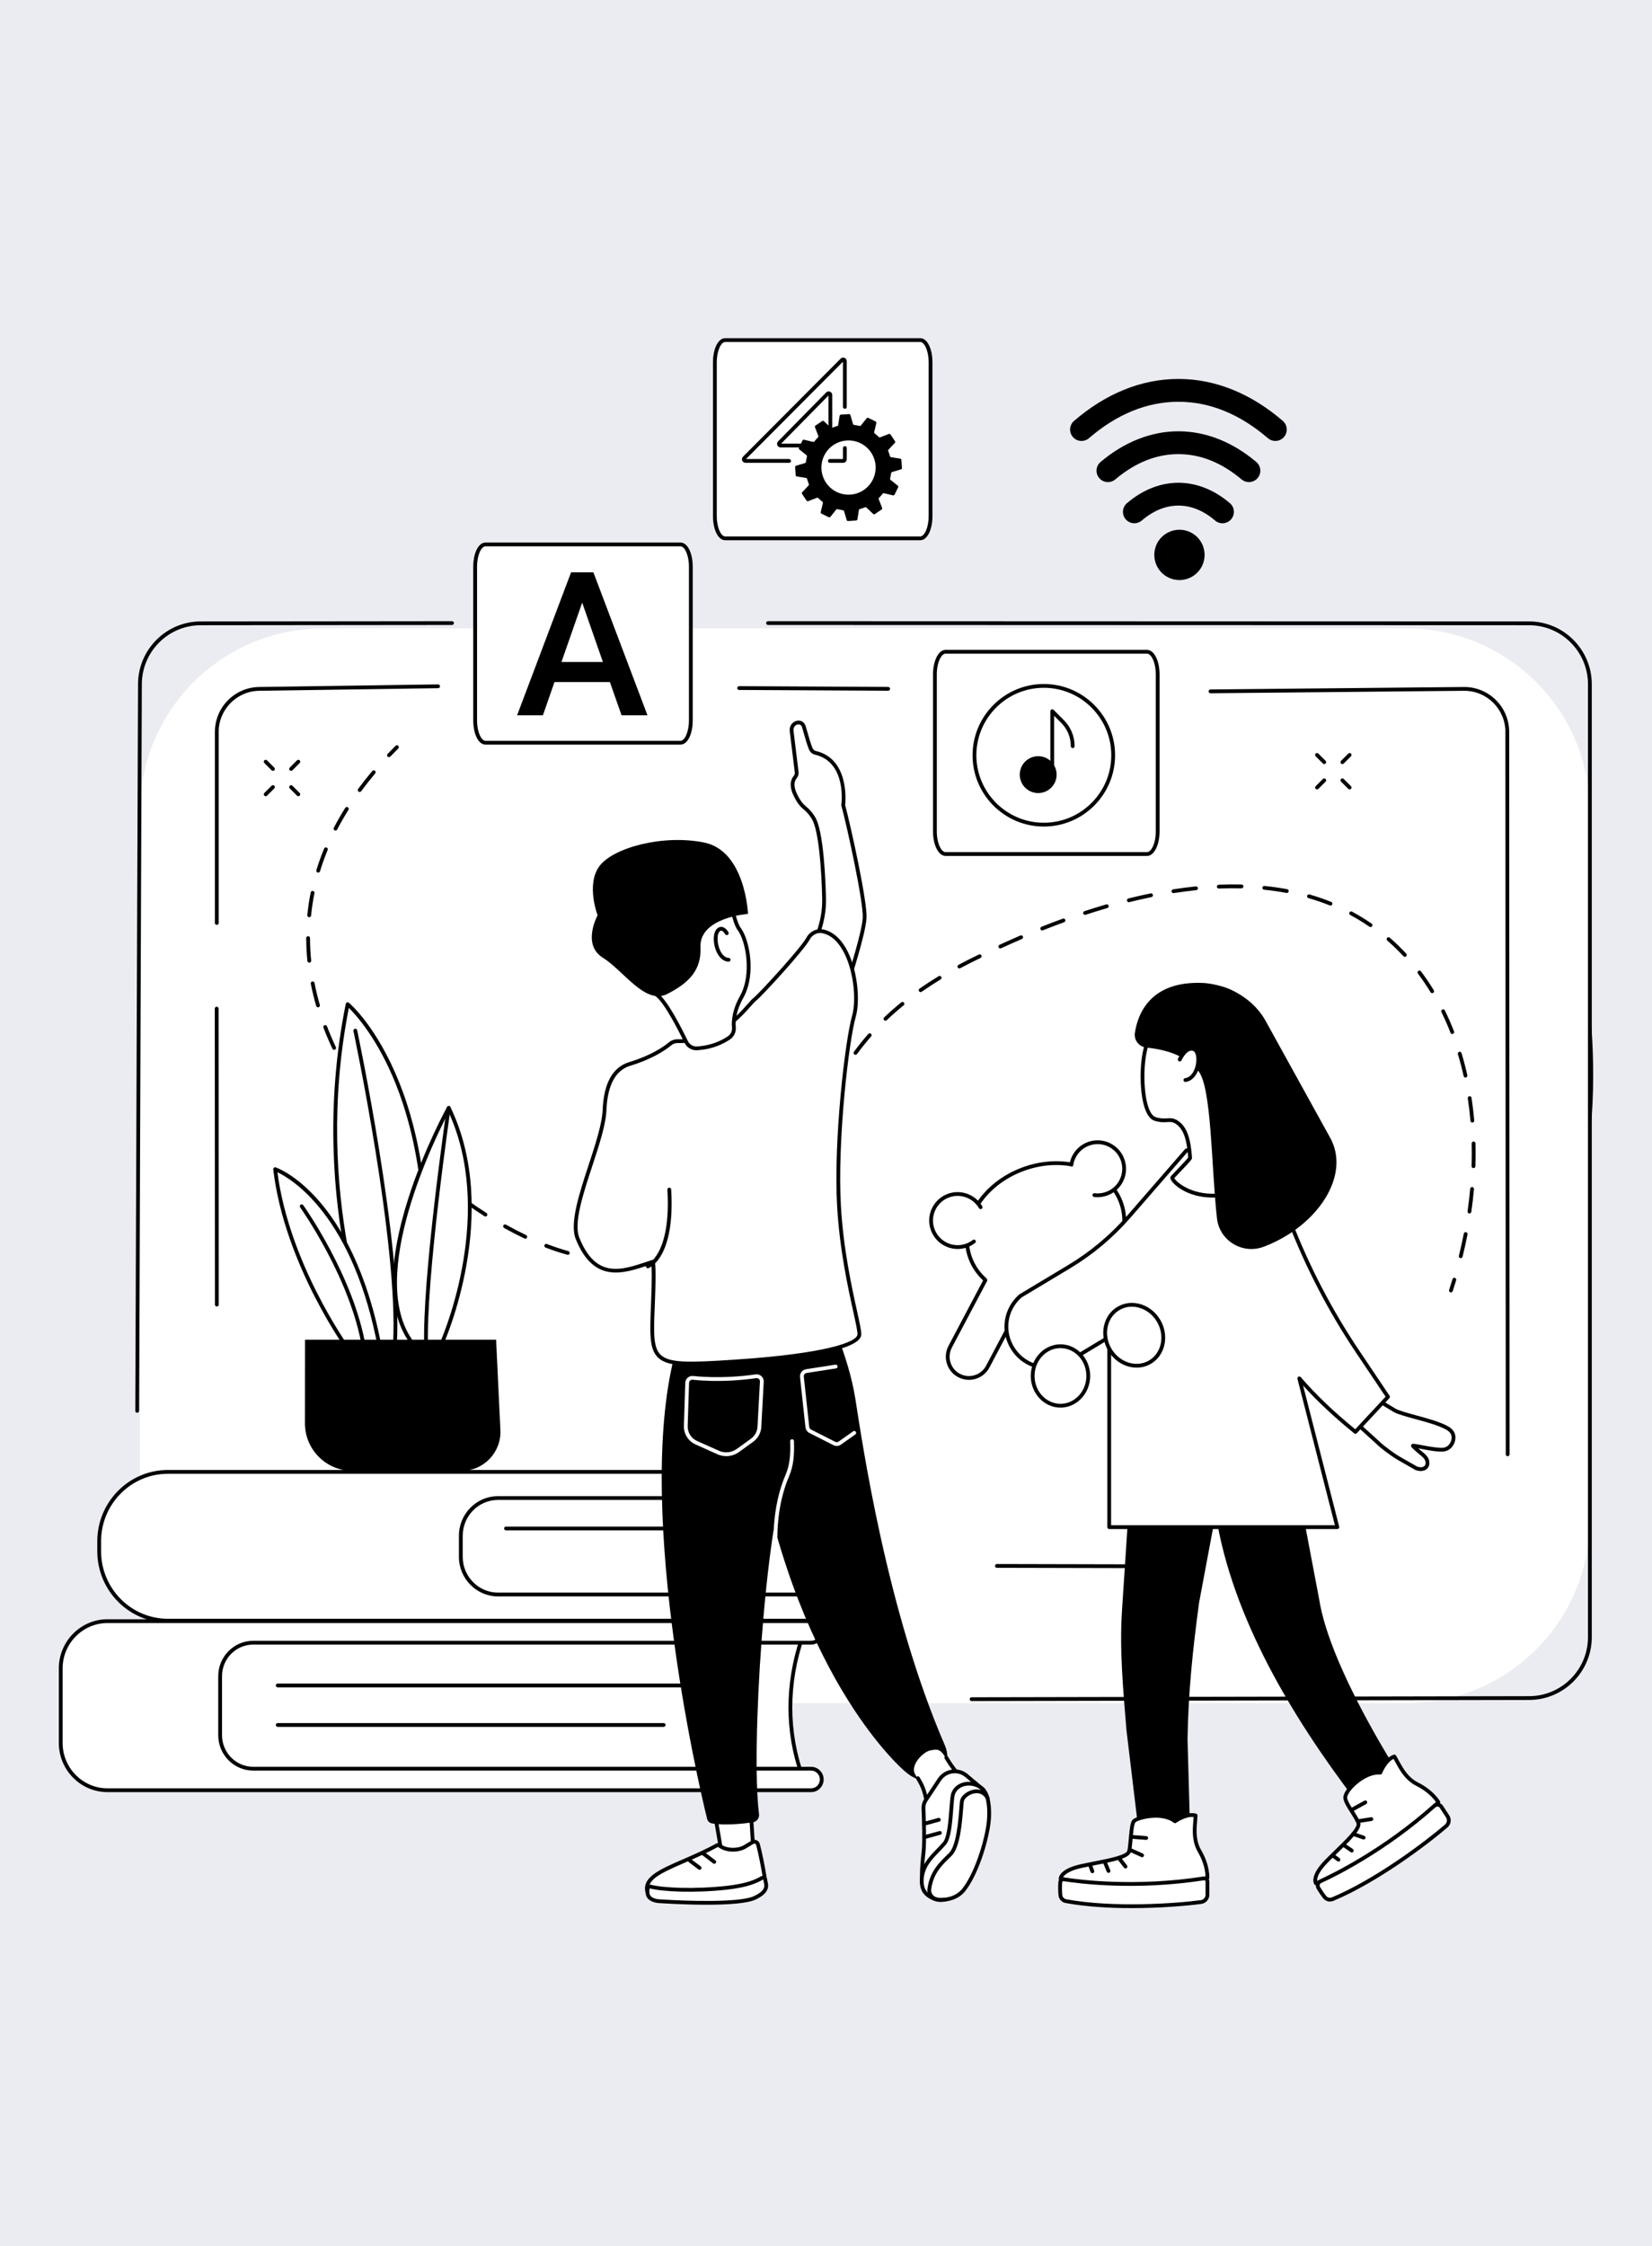 <?xml version="1.0" encoding="iso-8859-1"?>
<!-- Generator: Adobe Illustrator 26.5.0, SVG Export Plug-In . SVG Version: 6.00 Build 0)  -->
<svg version="1.1" xmlns="http://www.w3.org/2000/svg" xmlns:xlink="http://www.w3.org/1999/xlink" x="0px" y="0px"
	 viewBox="0 0 640 870" style="enable-background:new 0 0 640 870;" xml:space="preserve">
<g id="Layer_2">
	<g id="Layer_2_00000114056569711978022710000013115108717188171421_">
		<g id="Background">
			<rect style="fill:#EBECF1;" width="642.381" height="870"/>
		</g>
	</g>
</g>
<g id="Layer_1">
	<g id="Kids_digital_content_1_">
		<path d="M603.526,489.565c-0.091,0-0.184-0.017-0.274-0.053c-0.376-0.152-0.558-0.58-0.406-0.956
			c24.197-59.968,6.976-126.365,6.799-127.029c-0.104-0.392,0.129-0.795,0.521-0.899c0.393-0.106,0.795,0.128,0.899,0.52
			c0.178,0.669,17.529,67.525-6.856,127.957C604.092,489.391,603.817,489.565,603.526,489.565z"/>
		<g>
			<path style="fill:#FFFFFF;" d="M544.895,659.629H125.25c-39.234,0-71.039-31.805-71.039-71.039V314.415
				c0-39.234,31.805-71.039,71.039-71.039h419.646c39.234,0,71.039,31.805,71.039,71.039V588.59
				C615.934,627.824,584.129,659.629,544.895,659.629z"/>
			<path style="fill:#FFFFFF;" d="M533.773,606.239H134.152c-27.706,0-50.166-22.46-50.166-50.166V317.388
				c0-27.706,22.46-50.166,50.166-50.166h399.621c27.706,0,50.166,22.46,50.166,50.166v238.685
				C583.939,583.779,561.479,606.239,533.773,606.239z"/>
			<g>
				<path d="M344.081,267.521c-0.001,0-0.003,0-0.004,0l-57.735-0.298c-0.406-0.002-0.733-0.333-0.731-0.738
					c0.002-0.405,0.331-0.731,0.735-0.731c0.001,0,0.003,0,0.004,0l57.735,0.298c0.406,0.002,0.733,0.333,0.731,0.738
					C344.813,267.194,344.485,267.521,344.081,267.521z"/>
				<path d="M83.986,358.215c-0.406,0-0.735-0.329-0.735-0.735v-74c0-9.596,7.794-17.403,17.374-17.403l69.095-1.006
					c0.391,0.024,0.739,0.318,0.745,0.724c0.006,0.406-0.318,0.74-0.724,0.745l-69.106,1.006c-8.781,0-15.915,7.148-15.915,15.934
					v74C84.721,357.886,84.392,358.215,83.986,358.215z"/>
				<path d="M84.004,506.028c-0.406,0-0.735-0.329-0.735-0.734l-0.06-114.654c0-0.406,0.329-0.735,0.734-0.735
					s0.735,0.329,0.735,0.734l0.06,114.654C84.738,505.699,84.409,506.028,84.004,506.028z"/>
				<path d="M465.539,607.406c-0.001,0-0.001,0-0.002,0l-79.34-0.183c-0.406-0.001-0.734-0.331-0.733-0.736
					c0.001-0.405,0.33-0.733,0.735-0.733c0.001,0,0.001,0,0.002,0l79.34,0.183c0.406,0.001,0.734,0.331,0.733,0.736
					C466.272,607.079,465.944,607.406,465.539,607.406z"/>
				<path d="M584.084,564.011c-0.406,0-0.735-0.329-0.735-0.734l-0.146-279.795c0-8.787-7.135-15.934-15.905-15.934l-98.325,0.953
					c-0.003,0-0.005,0-0.007,0c-0.402,0-0.731-0.324-0.735-0.727c-0.004-0.406,0.322-0.737,0.727-0.742l98.333-0.953
					c9.587,0,17.381,7.807,17.381,17.403l0.146,279.794C584.819,563.681,584.49,564.011,584.084,564.011z"/>
			</g>
			<path d="M376.404,658.83c-0.405,0-0.734-0.328-0.735-0.733c-0.001-0.406,0.328-0.735,0.733-0.736l215.967-0.425
				c12.589,0,22.829-10.259,22.829-22.869V265.021c0-12.61-10.241-22.869-22.828-22.869l-294.817-0.098
				c-0.406,0-0.734-0.329-0.734-0.735c0-0.406,0.329-0.735,0.735-0.735c0,0,0,0,0,0l294.817,0.098
				c13.397,0,24.297,10.918,24.297,24.338v369.045c0,13.421-10.9,24.339-24.297,24.339l-215.966,0.425
				C376.405,658.83,376.405,658.83,376.404,658.83z"/>
			<path d="M53.149,547.167c-0.001,0-0.002,0-0.003,0c-0.406-0.001-0.733-0.331-0.732-0.737l1.062-281.411
				c0-13.417,10.9-24.335,24.297-24.335l97.344-0.098c0,0,0,0,0.001,0c0.405,0,0.734,0.329,0.735,0.734
				c0,0.405-0.328,0.735-0.734,0.735l-97.344,0.098c-12.588,0-22.829,10.259-22.829,22.869l-1.062,281.414
				C53.882,546.84,53.554,547.167,53.149,547.167z"/>
		</g>
		<g>
			<g>
				<g>
					<path style="fill:#FFFFFF;" d="M263.652,210.864c2.201,0,3.985,3.871,3.985,8.646v59.497c0,4.775-1.784,8.646-3.985,8.646
						h-75.59c-2.201,0-3.985-3.871-3.985-8.646V219.51c0-4.775,1.784-8.646,3.985-8.646H263.652z"/>
					<path d="M263.652,288.387h-75.59c-2.69,0-4.719-4.033-4.719-9.38V219.51c0-5.348,2.029-9.381,4.719-9.381h75.59
						c2.691,0,4.719,4.033,4.719,9.381v59.497C268.372,284.355,266.343,288.387,263.652,288.387z M188.062,211.598
						c-1.537,0-3.25,3.249-3.25,7.912v59.497c0,4.662,1.713,7.911,3.25,7.911h75.59c1.537,0,3.25-3.249,3.25-7.911V219.51
						c0-4.662-1.713-7.912-3.25-7.912H188.062z"/>
				</g>
				<g>
					<path d="M236.273,264.15h-21.457l-4.489,12.897h-10.005l20.924-55.392h8.636l20.962,55.392H240.8L236.273,264.15z
						 M217.517,256.389h16.054l-8.027-22.978L217.517,256.389z"/>
				</g>
			</g>
			<g>
				<g>
					<path style="fill:#FFFFFF;" d="M356.52,131.714c2.201,0,3.985,3.871,3.985,8.646v59.497c0,4.775-1.784,8.646-3.985,8.646
						h-75.59c-2.201,0-3.985-3.871-3.985-8.646V140.36c0-4.775,1.784-8.646,3.985-8.646H356.52z"/>
					<path d="M356.521,209.238h-75.59c-2.691,0-4.719-4.033-4.719-9.381V140.36c0-5.348,2.029-9.381,4.719-9.381h75.59
						c2.69,0,4.719,4.033,4.719,9.381v59.497C361.24,205.205,359.211,209.238,356.521,209.238z M280.931,132.448
						c-1.537,0-3.25,3.249-3.25,7.912v59.497c0,4.662,1.713,7.912,3.25,7.912h75.59c1.537,0,3.25-3.249,3.25-7.912V140.36
						c0-4.662-1.713-7.912-3.25-7.912H280.931z"/>
				</g>
				<g>
					<g>
						<path style="fill:#FFFFFF;" d="M288.813,178.515h37.841c0.358,0,0.648-0.29,0.648-0.648v-37.986
							c0-0.577-0.699-0.866-1.106-0.457l-37.841,37.986C287.948,177.818,288.237,178.515,288.813,178.515z M321.036,172.566h-18.623
							c-0.574,0-0.864-0.692-0.462-1.102l18.623-18.943c0.406-0.413,1.109-0.126,1.109,0.454v18.943
							C321.684,172.276,321.394,172.566,321.036,172.566z"/>
						<g>
							<path d="M326.655,179.249h-5.158c-0.406,0-0.735-0.329-0.735-0.735c0-0.406,0.329-0.735,0.735-0.735h5.071v-4.246
								c0-0.406,0.329-0.735,0.735-0.735c0.406,0,0.735,0.329,0.735,0.735v4.334C328.037,178.629,327.417,179.249,326.655,179.249z
								 M305.707,179.249h-16.894c-0.561,0-1.061-0.334-1.277-0.852c-0.215-0.517-0.098-1.108,0.297-1.505l37.842-37.986
								c0.397-0.397,0.989-0.517,1.507-0.301c0.519,0.214,0.854,0.715,0.854,1.277v17.713c0,0.406-0.329,0.735-0.735,0.735
								c-0.406,0-0.735-0.329-0.735-0.735v-17.502l-37.544,37.687h16.684c0.406,0,0.735,0.329,0.735,0.735
								C306.442,178.92,306.113,179.249,305.707,179.249z M321.036,173.3h-18.623c-0.558,0-1.059-0.333-1.274-0.847
								c-0.216-0.515-0.103-1.105,0.289-1.504l18.623-18.943c0.394-0.402,0.985-0.526,1.509-0.31
								c0.522,0.213,0.859,0.715,0.859,1.279v18.943C322.418,172.68,321.799,173.3,321.036,173.3z M302.622,171.831h18.328v-18.642
								L302.622,171.831z"/>
						</g>
					</g>
					<path d="M349.211,178.117c-0.017-0.247-0.203-0.45-0.448-0.488l-3.546-0.55c-0.207-0.032-0.372-0.184-0.427-0.386
						c-0.184-0.68-0.409-1.343-0.674-1.984c-0.08-0.193-0.042-0.413,0.101-0.565l2.464-2.607c0.17-0.18,0.193-0.454,0.055-0.66
						l-1.751-2.609c-0.138-0.206-0.401-0.289-0.632-0.199l-3.348,1.298c-0.195,0.076-0.414,0.027-0.562-0.12
						c-0.496-0.491-1.022-0.95-1.575-1.375c-0.165-0.127-0.243-0.337-0.195-0.54l0.833-3.496c0.057-0.241-0.06-0.49-0.282-0.599
						l-2.82-1.383c-0.223-0.109-0.491-0.049-0.647,0.144l-2.247,2.794c-0.131,0.163-0.344,0.23-0.546,0.177
						c-0.67-0.175-1.356-0.309-2.055-0.399c-0.208-0.027-0.381-0.17-0.441-0.371l-1.025-3.441c-0.071-0.238-0.297-0.395-0.544-0.378
						l-3.134,0.214c-0.247,0.017-0.45,0.203-0.488,0.448l-0.551,3.549c-0.032,0.207-0.184,0.372-0.386,0.427
						c-0.68,0.185-1.342,0.41-1.982,0.675c-0.193,0.08-0.413,0.042-0.565-0.102l-2.603-2.463c-0.18-0.17-0.455-0.193-0.66-0.055
						l-2.608,1.753c-0.206,0.138-0.288,0.4-0.199,0.631l1.297,3.351c0.075,0.195,0.027,0.413-0.12,0.562
						c-0.491,0.496-0.95,1.023-1.375,1.577c-0.127,0.166-0.337,0.243-0.54,0.195l-3.492-0.832c-0.241-0.057-0.49,0.06-0.599,0.282
						l-1.383,2.823c-0.109,0.223-0.049,0.491,0.144,0.646l2.792,2.248c0.163,0.131,0.23,0.344,0.177,0.546
						c-0.176,0.671-0.309,1.358-0.4,2.057c-0.027,0.207-0.17,0.381-0.371,0.44l-3.439,1.026c-0.237,0.071-0.394,0.297-0.377,0.544
						l0.213,3.136c0.017,0.247,0.203,0.45,0.448,0.488l3.546,0.55c0.207,0.032,0.372,0.184,0.427,0.386
						c0.184,0.68,0.409,1.343,0.674,1.983c0.08,0.193,0.042,0.413-0.101,0.565l-2.464,2.607c-0.17,0.18-0.193,0.454-0.055,0.66
						l1.751,2.609c0.138,0.206,0.401,0.289,0.632,0.199l3.348-1.298c0.195-0.076,0.414-0.027,0.562,0.12
						c0.496,0.491,1.022,0.95,1.575,1.375c0.166,0.127,0.243,0.337,0.195,0.54l-0.833,3.496c-0.057,0.241,0.06,0.49,0.282,0.599
						l2.82,1.383c0.223,0.109,0.491,0.049,0.646-0.144l2.247-2.794c0.131-0.163,0.344-0.23,0.546-0.177
						c0.67,0.176,1.356,0.309,2.054,0.399c0.208,0.027,0.381,0.17,0.441,0.371l1.025,3.441c0.071,0.238,0.297,0.394,0.544,0.378
						l3.134-0.214c0.247-0.017,0.45-0.203,0.488-0.448l0.551-3.549c0.032-0.207,0.184-0.372,0.386-0.427
						c0.68-0.185,1.342-0.41,1.982-0.675c0.193-0.08,0.413-0.042,0.565,0.102l2.603,2.463c0.18,0.17,0.455,0.193,0.66,0.055
						l2.608-1.753c0.206-0.138,0.288-0.4,0.199-0.632l-1.297-3.351c-0.075-0.195-0.027-0.413,0.12-0.562
						c0.491-0.496,0.95-1.023,1.375-1.577c0.127-0.166,0.337-0.243,0.54-0.195l3.492,0.832c0.241,0.057,0.49-0.06,0.599-0.283
						l1.383-2.823c0.109-0.223,0.049-0.491-0.144-0.646l-2.792-2.248c-0.163-0.131-0.23-0.344-0.177-0.546
						c0.176-0.671,0.309-1.358,0.4-2.057c0.027-0.207,0.17-0.381,0.371-0.44l3.439-1.026c0.237-0.071,0.394-0.297,0.377-0.544
						L349.211,178.117z M327.967,191.568c-5.788-0.421-10.138-5.454-9.717-11.242c0.421-5.788,5.454-10.138,11.242-9.717
						c5.788,0.421,10.138,5.454,9.717,11.242C338.788,187.639,333.755,191.989,327.967,191.568z"/>
				</g>
			</g>
			<g>
				<g>
					<path style="fill:#FFFFFF;" d="M444.379,252.43c2.273,0,4.116,3.949,4.116,8.821v60.703c0,4.872-1.843,8.821-4.116,8.821
						h-78.073c-2.273,0-4.116-3.949-4.116-8.821v-60.703c0-4.872,1.843-8.821,4.116-8.821H444.379z"/>
					<path d="M444.38,331.511h-78.073c-2.72,0-4.85-4.198-4.85-9.556v-60.703c0-5.358,2.13-9.556,4.85-9.556h78.073
						c2.72,0,4.85,4.198,4.85,9.556v60.703C449.23,327.314,447.099,331.511,444.38,331.511z M366.306,253.165
						c-1.599,0-3.381,3.321-3.381,8.087v60.703c0,4.766,1.782,8.087,3.381,8.087h78.073c1.599,0,3.381-3.321,3.381-8.087v-60.703
						c0-4.766-1.782-8.087-3.381-8.087H366.306z"/>
				</g>
				<g>
					<path d="M404.387,320.126c-15.221,0-27.604-12.383-27.604-27.604c0-15.221,12.383-27.604,27.604-27.604
						c15.221,0,27.604,12.383,27.604,27.604C431.992,307.743,419.609,320.126,404.387,320.126z M404.387,266.386
						c-14.411,0-26.135,11.724-26.135,26.135c0,14.411,11.724,26.135,26.135,26.135c14.411,0,26.135-11.724,26.135-26.135
						C430.522,278.11,418.798,266.386,404.387,266.386z"/>
					<g>
						<path d="M409.344,300.021c0,3.943-3.197,7.14-7.14,7.14c-3.943,0-7.14-3.197-7.14-7.14s3.197-7.14,7.14-7.14
							C406.148,292.881,409.344,296.077,409.344,300.021z"/>
						<path d="M407.65,300.755c-0.406,0-0.735-0.329-0.735-0.735v-24.566c0-0.297,0.179-0.565,0.453-0.679
							c0.274-0.116,0.59-0.051,0.801,0.159l3.956,3.956c2.702,2.702,4.19,6.295,4.19,10.117c0,0.406-0.329,0.735-0.735,0.735
							c-0.406,0-0.735-0.329-0.735-0.735c0-3.429-1.335-6.653-3.76-9.078l-2.702-2.702v22.793
							C408.385,300.427,408.056,300.755,407.65,300.755z"/>
					</g>
				</g>
			</g>
		</g>
		<g>
			<ellipse transform="matrix(0.23 -0.973 0.973 0.23 142.898 610.059)" cx="456.87" cy="214.75" rx="9.744" ry="9.744"/>
			<path d="M439.467,202.662c-1.249,0-2.491-0.527-3.365-1.551c-1.585-1.857-1.364-4.648,0.493-6.233
				c6.058-5.17,12.952-7.902,19.937-7.902c6.985,0,13.879,2.732,19.937,7.902c1.857,1.585,2.078,4.376,0.493,6.233
				c-1.585,1.858-4.376,2.078-6.233,0.493c-4.499-3.839-9.275-5.786-14.197-5.786c-4.922,0-9.698,1.947-14.197,5.786
				C441.502,202.314,440.482,202.662,439.467,202.662z"/>
			<path d="M483.836,186.722c-1.008,0-2.021-0.343-2.851-1.044c-7.695-6.499-15.922-9.795-24.454-9.795
				c-8.532,0-16.759,3.295-24.454,9.795c-1.866,1.575-4.655,1.341-6.23-0.525c-1.576-1.865-1.341-4.655,0.525-6.23
				c9.203-7.773,19.632-11.882,30.16-11.882c10.528,0,20.957,4.109,30.16,11.882c1.865,1.576,2.1,4.365,0.525,6.23
				C486.342,186.189,485.093,186.722,483.836,186.722z"/>
			<path d="M494.077,170.782c-1.021,0-2.046-0.351-2.881-1.069c-10.882-9.358-22.545-14.104-34.664-14.104
				c-12.119,0-23.782,4.745-34.664,14.104c-1.851,1.592-4.643,1.382-6.235-0.469c-1.592-1.851-1.382-4.643,0.469-6.235
				c6.061-5.212,12.501-9.237,19.142-11.962c6.919-2.84,14.082-4.279,21.288-4.279c7.206,0,14.369,1.44,21.288,4.279
				c6.64,2.725,13.08,6.75,19.142,11.962c1.851,1.592,2.062,4.384,0.469,6.235C496.557,170.26,495.32,170.782,494.077,170.782z"/>
		</g>
		<g>
			<g>
				<path d="M105.743,298.551c-0.188,0-0.376-0.072-0.519-0.215l-2.811-2.809c-0.287-0.286-0.287-0.752-0.001-1.039
					c0.287-0.287,0.752-0.287,1.039,0l2.811,2.809c0.287,0.286,0.287,0.752,0,1.039C106.119,298.48,105.931,298.551,105.743,298.551
					z"/>
				<path d="M115.582,308.383c-0.188,0-0.376-0.072-0.519-0.215l-2.811-2.809c-0.287-0.286-0.287-0.752-0.001-1.039
					c0.287-0.287,0.752-0.287,1.039,0l2.811,2.809c0.287,0.286,0.287,0.752,0,1.039C115.958,308.311,115.77,308.383,115.582,308.383
					z"/>
				<path d="M102.932,308.383c-0.188,0-0.376-0.072-0.52-0.215c-0.287-0.287-0.287-0.753,0.001-1.039l2.811-2.809
					c0.286-0.287,0.752-0.287,1.039,0c0.287,0.287,0.287,0.753,0,1.039l-2.811,2.809
					C103.308,308.311,103.12,308.383,102.932,308.383z"/>
				<path d="M112.771,298.551c-0.188,0-0.376-0.072-0.52-0.215c-0.287-0.287-0.287-0.753,0.001-1.039l2.811-2.809
					c0.286-0.287,0.752-0.287,1.039,0c0.287,0.287,0.287,0.753,0,1.039l-2.811,2.809
					C113.147,298.48,112.959,298.551,112.771,298.551z"/>
			</g>
			<g>
				<path d="M513.023,295.926c-0.188,0-0.376-0.072-0.519-0.215l-2.811-2.809c-0.287-0.286-0.287-0.752-0.001-1.039
					c0.287-0.287,0.752-0.287,1.039,0l2.811,2.809c0.287,0.286,0.287,0.752,0,1.039
					C513.399,295.855,513.211,295.926,513.023,295.926z"/>
				<path d="M522.863,305.758c-0.188,0-0.376-0.072-0.519-0.215l-2.812-2.809c-0.287-0.286-0.287-0.752,0-1.039
					c0.287-0.287,0.752-0.287,1.039,0l2.812,2.809c0.287,0.286,0.287,0.752,0,1.039C523.239,305.686,523.05,305.758,522.863,305.758
					z"/>
				<path d="M510.212,305.758c-0.188,0-0.376-0.072-0.52-0.215c-0.287-0.287-0.287-0.753,0-1.039l2.811-2.809
					c0.287-0.287,0.752-0.287,1.039,0c0.287,0.287,0.287,0.753,0,1.039l-2.811,2.809C510.588,305.686,510.4,305.758,510.212,305.758
					z"/>
				<path d="M520.051,295.926c-0.188,0-0.376-0.072-0.52-0.215c-0.287-0.287-0.287-0.753,0.001-1.039l2.812-2.809
					c0.287-0.288,0.752-0.286,1.039,0c0.287,0.287,0.287,0.753-0.001,1.039l-2.812,2.809
					C520.427,295.855,520.239,295.926,520.051,295.926z"/>
			</g>
			<g>
				<path d="M150.689,293.252c-0.182,0-0.364-0.067-0.507-0.202c-0.294-0.28-0.305-0.745-0.025-1.039
					c0.993-1.043,2.035-2.108,3.099-3.164c0.287-0.287,0.753-0.285,1.039,0.003c0.286,0.288,0.284,0.753-0.004,1.039
					c-1.053,1.047-2.087,2.102-3.07,3.135C151.077,293.175,150.883,293.252,150.689,293.252z"/>
				<path d="M234.445,488.185c-1.861,0-3.849-0.137-5.907-0.407c-0.402-0.052-0.686-0.421-0.633-0.824s0.421-0.689,0.824-0.633
					c1.996,0.261,3.92,0.394,5.718,0.394c0.005,0,0.009,0,0.014,0c0.993,0,1.973-0.041,2.912-0.121
					c0.401-0.049,0.76,0.265,0.795,0.669c0.035,0.404-0.265,0.76-0.669,0.794c-0.981,0.085-2.003,0.127-3.037,0.127
					C234.455,488.185,234.45,488.185,234.445,488.185z M565.902,487.294c-0.058,0-0.117-0.006-0.177-0.022
					c-0.394-0.097-0.634-0.495-0.537-0.889c0.702-2.844,1.34-5.731,1.896-8.58c0.078-0.399,0.462-0.661,0.862-0.58
					c0.398,0.077,0.658,0.463,0.58,0.862c-0.561,2.873-1.204,5.784-1.912,8.65C566.532,487.07,566.232,487.294,565.902,487.294z
					 M246.162,486.895c-0.356,0-0.668-0.259-0.725-0.622c-0.062-0.4,0.212-0.776,0.613-0.839c2.981-0.463,5.884-0.983,8.627-1.543
					c0.397-0.082,0.785,0.175,0.867,0.572c0.081,0.397-0.175,0.786-0.573,0.867c-2.766,0.565-5.692,1.088-8.695,1.556
					C246.237,486.892,246.199,486.895,246.162,486.895z M219.994,486.005c-0.064,0-0.129-0.009-0.194-0.026
					c-2.72-0.745-5.563-1.684-8.451-2.791c-0.379-0.145-0.568-0.57-0.423-0.949c0.145-0.379,0.57-0.567,0.949-0.423
					c2.843,1.09,5.64,2.014,8.313,2.746c0.391,0.108,0.622,0.512,0.514,0.902C220.613,485.79,220.317,486.005,219.994,486.005z
					 M263.385,483.339c-0.325,0-0.622-0.217-0.71-0.545c-0.105-0.392,0.128-0.794,0.52-0.899c2.919-0.781,5.727-1.643,8.346-2.563
					c0.384-0.137,0.802,0.066,0.937,0.45c0.135,0.382-0.067,0.802-0.449,0.936c-2.654,0.933-5.499,1.806-8.454,2.596
					C263.511,483.331,263.447,483.339,263.385,483.339z M203.5,479.749c-0.106,0-0.213-0.023-0.315-0.071
					c-2.6-1.235-5.254-2.608-7.888-4.079c-0.354-0.198-0.481-0.645-0.283-0.999c0.198-0.355,0.645-0.481,0.999-0.283
					c2.607,1.456,5.232,2.813,7.802,4.035c0.367,0.174,0.522,0.613,0.348,0.979C204.038,479.594,203.774,479.749,203.5,479.749z
					 M279.923,477.465c-0.277,0-0.542-0.157-0.666-0.425c-0.171-0.367-0.012-0.804,0.355-0.976c2.709-1.262,5.278-2.652,7.636-4.129
					c0.344-0.215,0.798-0.111,1.013,0.232c0.216,0.344,0.112,0.797-0.232,1.013c-2.41,1.51-5.033,2.928-7.796,4.215
					C280.132,477.443,280.027,477.465,279.923,477.465z M188.074,471.16c-0.135,0-0.272-0.037-0.394-0.115
					c-2.457-1.565-4.93-3.237-7.349-4.969c-0.33-0.236-0.406-0.695-0.17-1.025c0.235-0.329,0.694-0.406,1.025-0.17
					c2.398,1.717,4.849,3.373,7.283,4.924c0.342,0.218,0.443,0.672,0.225,1.014C188.554,471.04,188.317,471.16,188.074,471.16z
					 M569.278,469.981c-0.034,0-0.069-0.002-0.105-0.007c-0.401-0.057-0.68-0.43-0.623-0.832c0.415-2.908,0.757-5.844,1.013-8.725
					c0.036-0.404,0.391-0.706,0.797-0.666c0.404,0.036,0.702,0.393,0.666,0.797c-0.259,2.907-0.603,5.868-1.023,8.803
					C569.952,469.717,569.638,469.981,569.278,469.981z M294.714,468.113c-0.208,0-0.414-0.088-0.559-0.258
					c-0.263-0.308-0.227-0.772,0.082-1.036c2.209-1.886,4.215-3.888,6.131-6.117c0.264-0.309,0.728-0.343,1.036-0.079
					c0.308,0.265,0.343,0.728,0.078,1.036c-1.966,2.289-4.024,4.342-6.291,6.278C295.053,468.055,294.883,468.113,294.714,468.113z
					 M173.712,460.89c-0.161,0-0.322-0.052-0.457-0.16c-2.304-1.836-4.59-3.753-6.795-5.698c-0.304-0.268-0.333-0.732-0.065-1.037
					c0.269-0.305,0.733-0.334,1.037-0.065c2.187,1.929,4.454,3.83,6.739,5.651c0.317,0.253,0.37,0.715,0.117,1.032
					C174.141,460.795,173.927,460.89,173.712,460.89z M306.175,454.87c-0.137,0-0.276-0.038-0.4-0.118
					c-0.34-0.222-0.437-0.677-0.216-1.017c1.46-2.247,2.896-4.717,4.388-7.552c0.188-0.359,0.633-0.497,0.992-0.308
					c0.359,0.189,0.497,0.633,0.308,0.992c-1.514,2.875-2.971,5.383-4.457,7.668C306.651,454.752,306.415,454.87,306.175,454.87z
					 M570.838,452.412c-0.008,0-0.017,0-0.025-0.001c-0.406-0.014-0.723-0.353-0.71-0.759c0.058-1.711,0.087-3.44,0.087-5.138
					c0-1.219-0.015-2.432-0.044-3.64c-0.01-0.405,0.311-0.742,0.716-0.753c0.4-0.017,0.742,0.311,0.752,0.717
					c0.03,1.22,0.045,2.446,0.045,3.676c0,1.715-0.029,3.46-0.088,5.188C571.558,452.099,571.232,452.412,570.838,452.412z
					 M160.473,449.207c-0.185,0-0.371-0.07-0.513-0.209c-2.116-2.068-4.196-4.206-6.182-6.357c-0.275-0.298-0.256-0.763,0.042-1.038
					c0.299-0.275,0.763-0.255,1.038,0.041c1.969,2.133,4.031,4.254,6.129,6.302c0.29,0.284,0.296,0.749,0.012,1.04
					C160.855,449.133,160.664,449.207,160.473,449.207z M314.505,439.362c-0.105,0-0.212-0.022-0.314-0.071
					c-0.367-0.174-0.523-0.611-0.35-0.978c0.537-1.135,1.074-2.28,1.614-3.433c0.703-1.502,1.414-3.017,2.141-4.545
					c0.174-0.367,0.614-0.522,0.979-0.347c0.366,0.174,0.522,0.613,0.347,0.979c-0.727,1.525-1.436,3.037-2.138,4.535
					c-0.541,1.155-1.078,2.301-1.617,3.438C315.044,439.207,314.78,439.362,314.505,439.362z M148.498,436.225
					c-0.211,0-0.421-0.09-0.566-0.266c-1.896-2.291-3.735-4.644-5.465-6.993c-0.241-0.326-0.171-0.786,0.156-1.027
					c0.327-0.24,0.788-0.17,1.027,0.156c1.713,2.326,3.535,4.657,5.414,6.927c0.259,0.313,0.215,0.776-0.098,1.034
					C148.829,436.17,148.663,436.225,148.498,436.225z M570.396,434.782c-0.377,0-0.698-0.289-0.731-0.671
					c-0.251-2.929-0.598-5.861-1.031-8.714c-0.061-0.402,0.215-0.776,0.616-0.836c0.397-0.06,0.776,0.214,0.837,0.616
					c0.438,2.885,0.788,5.848,1.042,8.808c0.035,0.405-0.265,0.76-0.669,0.795C570.438,434.781,570.417,434.782,570.396,434.782z
					 M322.185,423.497c-0.115,0-0.232-0.027-0.341-0.085c-0.359-0.189-0.497-0.633-0.309-0.992c1.464-2.782,2.891-5.302,4.364-7.704
					c0.212-0.344,0.665-0.452,1.01-0.242c0.346,0.212,0.454,0.665,0.242,1.01c-1.456,2.374-2.868,4.866-4.316,7.62
					C322.705,423.354,322.449,423.497,322.185,423.497z M138.04,422.005c-0.241,0-0.477-0.118-0.617-0.336
					c-1.617-2.497-3.158-5.053-4.578-7.594c-0.198-0.354-0.071-0.802,0.283-1c0.354-0.197,0.802-0.07,1,0.283
					c1.405,2.514,2.929,5.043,4.529,7.513c0.221,0.341,0.123,0.796-0.217,1.017C138.315,421.967,138.177,422.005,138.04,422.005z
					 M567.74,417.348c-0.336,0-0.64-0.232-0.716-0.575c-0.641-2.874-1.387-5.728-2.219-8.482c-0.117-0.389,0.103-0.798,0.491-0.915
					c0.391-0.117,0.798,0.103,0.916,0.491c0.841,2.789,1.597,5.678,2.246,8.587c0.088,0.396-0.161,0.788-0.557,0.877
					C567.847,417.342,567.793,417.348,567.74,417.348z M331.425,408.525c-0.151,0-0.303-0.046-0.434-0.142
					c-0.327-0.24-0.398-0.699-0.158-1.027c1.747-2.382,3.614-4.705,5.549-6.906c0.268-0.304,0.732-0.335,1.037-0.067
					c0.305,0.268,0.335,0.732,0.067,1.037c-1.907,2.168-3.746,4.457-5.467,6.805C331.874,408.421,331.651,408.525,331.425,408.525z
					 M129.453,406.611c-0.275,0-0.54-0.156-0.665-0.422c-1.269-2.698-2.438-5.444-3.473-8.161c-0.144-0.379,0.046-0.803,0.425-0.948
					c0.379-0.145,0.804,0.046,0.948,0.425c1.022,2.683,2.176,5.394,3.429,8.059c0.173,0.367,0.015,0.805-0.352,0.978
					C129.664,406.588,129.557,406.611,129.453,406.611z M562.633,400.475c-0.294,0-0.571-0.177-0.685-0.468
					c-1.069-2.74-2.254-5.438-3.522-8.018c-0.179-0.364-0.029-0.805,0.335-0.984c0.364-0.179,0.805-0.029,0.983,0.335
					c1.286,2.619,2.488,5.355,3.572,8.133c0.147,0.378-0.039,0.803-0.418,0.951C562.812,400.459,562.722,400.475,562.633,400.475z
					 M343.024,395.328c-0.194,0-0.387-0.076-0.531-0.227c-0.28-0.293-0.269-0.758,0.024-1.039c2.093-1.998,4.33-3.964,6.647-5.845
					c0.315-0.255,0.778-0.208,1.033,0.108c0.256,0.315,0.208,0.778-0.108,1.033c-2.287,1.855-4.493,3.796-6.558,5.767
					C343.39,395.26,343.207,395.328,343.024,395.328z M123.199,390.145c-0.319,0-0.612-0.209-0.705-0.53
					c-0.83-2.861-1.536-5.764-2.098-8.628c-0.079-0.397,0.181-0.784,0.579-0.862c0.397-0.077,0.784,0.181,0.863,0.58
					c0.555,2.822,1.25,5.682,2.068,8.502c0.113,0.39-0.111,0.797-0.501,0.91C123.336,390.135,123.267,390.145,123.199,390.145z
					 M554.847,384.664c-0.248,0-0.49-0.125-0.628-0.352c-1.529-2.509-3.18-4.945-4.906-7.242c-0.244-0.324-0.179-0.785,0.146-1.029
					c0.324-0.242,0.785-0.178,1.028,0.146c1.754,2.334,3.432,4.811,4.986,7.36c0.211,0.347,0.102,0.798-0.245,1.009
					C555.109,384.63,554.977,384.664,554.847,384.664z M356.656,384.237c-0.232,0-0.46-0.11-0.603-0.314
					c-0.232-0.333-0.151-0.791,0.182-1.023c2.351-1.641,4.844-3.264,7.411-4.825c0.347-0.21,0.798-0.1,1.009,0.246
					c0.211,0.346,0.1,0.798-0.246,1.009c-2.541,1.545-5.008,3.151-7.333,4.774C356.948,384.194,356.801,384.237,356.656,384.237z
					 M371.674,375.076c-0.262,0-0.516-0.141-0.648-0.388c-0.192-0.357-0.057-0.803,0.301-0.994c2.231-1.194,4.562-2.379,6.926-3.52
					l0.975-0.471c0.366-0.176,0.805-0.023,0.981,0.341c0.176,0.365,0.024,0.805-0.342,0.981l-0.976,0.471
					c-2.346,1.132-4.657,2.307-6.871,3.492C371.909,375.048,371.791,375.076,371.674,375.076z M119.819,372.856
					c-0.373,0-0.692-0.283-0.73-0.661c-0.297-2.954-0.452-5.939-0.458-8.871c-0.001-0.405,0.327-0.735,0.733-0.736
					c0.001,0,0.001,0,0.002,0c0.405,0,0.734,0.328,0.735,0.733c0.007,2.884,0.159,5.82,0.451,8.726
					c0.041,0.404-0.254,0.764-0.658,0.805C119.868,372.854,119.843,372.856,119.819,372.856z M544.255,370.599
					c-0.198,0-0.395-0.079-0.539-0.235c-1.984-2.142-4.094-4.188-6.27-6.079c-0.306-0.266-0.339-0.73-0.072-1.037
					c0.266-0.306,0.73-0.338,1.037-0.072c2.216,1.927,4.364,4.009,6.383,6.19c0.276,0.298,0.258,0.763-0.039,1.038
					C544.613,370.534,544.433,370.599,544.255,370.599z M387.536,367.327c-0.278,0-0.544-0.159-0.668-0.428
					c-0.169-0.369-0.008-0.805,0.361-0.974c2.761-1.27,5.406-2.446,8.086-3.599c0.373-0.159,0.805,0.012,0.965,0.385
					c0.16,0.372-0.012,0.804-0.385,0.965c-2.669,1.147-5.303,2.319-8.053,3.583C387.742,367.305,387.638,367.327,387.536,367.327z
					 M403.764,360.359c-0.292,0-0.569-0.175-0.683-0.463c-0.15-0.377,0.034-0.803,0.411-0.953c2.762-1.099,5.546-2.159,8.272-3.151
					c0.38-0.138,0.803,0.057,0.942,0.439c0.138,0.381-0.058,0.803-0.439,0.941c-2.712,0.987-5.482,2.042-8.231,3.135
					C403.947,360.342,403.855,360.359,403.764,360.359z M530.964,359.057c-0.144,0-0.289-0.042-0.416-0.13
					c-1.513-1.045-3.079-2.045-4.657-2.977c-0.92-0.543-1.863-1.073-2.8-1.575c-0.358-0.192-0.492-0.637-0.301-0.995
					c0.191-0.357,0.636-0.491,0.994-0.301c0.955,0.512,1.915,1.052,2.853,1.606c1.607,0.948,3.204,1.969,4.744,3.032
					c0.334,0.231,0.418,0.688,0.187,1.022C531.427,358.947,531.198,359.057,530.964,359.057z M119.787,355.249
					c-0.024,0-0.048-0.001-0.073-0.004c-0.404-0.039-0.699-0.4-0.659-0.803c0.289-2.935,0.733-5.895,1.318-8.798
					c0.081-0.399,0.466-0.658,0.866-0.575c0.398,0.08,0.655,0.468,0.575,0.865c-0.576,2.855-1.012,5.766-1.297,8.651
					C120.48,354.965,120.16,355.249,119.787,355.249z M420.358,354.328c-0.309,0-0.596-0.196-0.698-0.506
					c-0.127-0.385,0.084-0.801,0.469-0.927c2.827-0.928,5.673-1.807,8.459-2.615c0.389-0.111,0.797,0.111,0.91,0.501
					c0.113,0.39-0.112,0.797-0.501,0.91c-2.77,0.802-5.599,1.677-8.41,2.599C420.511,354.317,420.434,354.328,420.358,354.328z
					 M515.449,350.733c-0.091,0-0.184-0.017-0.274-0.053c-2.663-1.071-5.446-2.025-8.271-2.836c-0.39-0.112-0.615-0.519-0.504-0.908
					c0.112-0.39,0.518-0.616,0.909-0.504c2.873,0.824,5.704,1.795,8.413,2.885c0.377,0.151,0.559,0.579,0.407,0.956
					C516.015,350.559,515.74,350.733,515.449,350.733z M437.315,349.423c-0.329,0-0.629-0.223-0.712-0.557
					c-0.098-0.393,0.142-0.792,0.535-0.89c2.899-0.722,5.806-1.381,8.639-1.959c0.396-0.081,0.786,0.175,0.867,0.573
					c0.081,0.397-0.175,0.786-0.573,0.867c-2.813,0.575-5.699,1.23-8.578,1.946C437.434,349.416,437.374,349.423,437.315,349.423z
					 M454.608,345.905c-0.356,0-0.669-0.259-0.725-0.621c-0.062-0.401,0.212-0.777,0.613-0.839c2.961-0.461,5.919-0.844,8.79-1.136
					c0.405-0.036,0.764,0.253,0.805,0.656c0.041,0.404-0.253,0.764-0.656,0.806c-2.846,0.29-5.778,0.669-8.714,1.126
					C454.683,345.902,454.645,345.905,454.608,345.905z M498.523,345.847c-0.045,0-0.09-0.004-0.136-0.012
					c-2.806-0.526-5.723-0.943-8.671-1.24c-0.404-0.041-0.698-0.401-0.657-0.805c0.041-0.404,0.398-0.693,0.805-0.657
					c2.988,0.301,5.947,0.725,8.794,1.258c0.399,0.075,0.661,0.459,0.587,0.858C499.178,345.601,498.87,345.847,498.523,345.847z
					 M472.162,344.135c-0.392,0-0.717-0.309-0.734-0.704c-0.017-0.405,0.298-0.748,0.703-0.765c3.007-0.127,5.955-0.155,8.871-0.083
					c0.406,0.01,0.726,0.347,0.716,0.753c-0.01,0.405-0.355,0.721-0.752,0.717c-2.886-0.072-5.799-0.042-8.774,0.082
					C472.183,344.135,472.172,344.135,472.162,344.135z M123.264,337.976c-0.071,0-0.144-0.01-0.216-0.032
					c-0.388-0.119-0.606-0.529-0.487-0.918c0.857-2.796,1.868-5.61,3.006-8.365c0.155-0.374,0.584-0.553,0.96-0.398
					c0.375,0.154,0.553,0.584,0.399,0.959c-1.12,2.712-2.116,5.482-2.959,8.234C123.869,337.773,123.578,337.976,123.264,337.976z
					 M129.971,321.683c-0.114,0-0.23-0.027-0.338-0.083c-0.36-0.187-0.5-0.631-0.313-0.991c1.341-2.578,2.827-5.17,4.418-7.702
					c0.215-0.344,0.67-0.446,1.013-0.232c0.344,0.215,0.447,0.669,0.231,1.012c-1.569,2.5-3.036,5.057-4.358,7.6
					C130.492,321.538,130.236,321.683,129.971,321.683z M139.326,306.743c-0.151,0-0.303-0.047-0.435-0.143
					c-0.327-0.24-0.397-0.7-0.156-1.027c1.715-2.331,3.564-4.673,5.496-6.962c0.262-0.311,0.726-0.349,1.035-0.088
					c0.31,0.262,0.349,0.725,0.088,1.035c-1.911,2.264-3.74,4.581-5.436,6.886C139.774,306.639,139.551,306.743,139.326,306.743z"/>
				<path d="M562.102,500.562c-0.075,0-0.152-0.011-0.228-0.037c-0.386-0.126-0.596-0.54-0.47-0.926
					c0.449-1.376,0.891-2.786,1.314-4.19c0.117-0.389,0.527-0.606,0.915-0.492c0.388,0.117,0.609,0.527,0.492,0.915
					c-0.426,1.415-0.871,2.835-1.324,4.223C562.699,500.365,562.411,500.562,562.102,500.562z"/>
			</g>
		</g>
		<g>
			<g>
				<path d="M524.719,696.741c-24.219-31.908-47.288-70.261-53.661-109.81l-1.207-7.489l30.129-18.414l11.094,58.466
					c4.051,25.944,30.23,66.577,30.23,66.577L524.719,696.741z"/>
				<path d="M461.05,709.188l-19.978-0.198l-4.681-38.983c-1.248-15.702-2.741-30.65-1.711-46.368l3.322-50.68l35.454,0.19
					l-8.921,47.575c-2.402,17.881-4.166,34.166-4.475,52.858L461.05,709.188z"/>
				<g>
					<g>
						<path style="fill:#FFFFFF;" d="M463.194,703.155l-0.277,3.744c-0.26,3.506,0.004,6.968,1.775,10.004
							c1.514,2.596,3.083,6.277,3.083,10.383c0,0-30.352,7.041-56.88,0.368c0,0-0.123-3.135,8.015-4.925
							c8.137-1.79,17.902-3.011,18.553-5.778c0.651-2.767,0.651-10.09,1.79-11.555s10.904-3.906,15.949,0
							C455.203,705.397,459.736,702.178,463.194,703.155z"/>
						<path d="M436.446,731.241c-8.235,0-17.198-0.728-25.73-2.874c-0.316-0.08-0.542-0.358-0.555-0.684
							c-0.015-0.384,0.098-3.802,8.591-5.671c1.719-0.378,3.522-0.733,5.265-1.077c5.491-1.082,12.325-2.428,12.73-4.152
							c0.241-1.024,0.392-2.748,0.552-4.574c0.329-3.743,0.602-6.271,1.373-7.264c1.365-1.753,11.134-4.109,16.547-0.443
							c1.279-0.811,5.043-2.94,8.173-2.055c0.336,0.095,0.559,0.413,0.533,0.761l-0.277,3.744c-0.301,4.058,0.232,7.103,1.677,9.58
							c1.452,2.49,3.184,6.376,3.184,10.753c0,0.342-0.236,0.639-0.569,0.716C467.735,728.05,453.687,731.241,436.446,731.241z
							 M411.816,727.124c23.872,5.758,50.936,0.479,55.213-0.427c-0.146-3.811-1.677-7.204-2.972-9.424
							c-1.601-2.745-2.196-6.059-1.872-10.429l0.23-3.101c-3.008-0.392-6.746,2.224-6.786,2.253
							c-0.264,0.187-0.619,0.179-0.875-0.018c-4.885-3.782-14.135-1.139-14.92-0.13c-0.564,0.725-0.856,4.056-1.069,6.49
							c-0.165,1.88-0.321,3.656-0.586,4.783c-0.593,2.517-5.659,3.637-13.877,5.256c-1.736,0.342-3.531,0.696-5.234,1.07
							C413.812,724.603,412.268,726.28,411.816,727.124z"/>
					</g>
					<g>
						<path style="fill:#FFFFFF;" d="M410.806,734.015c-0.139-1.333-0.169-3.386-0.053-5.035c0.05-0.713,0.7-1.227,1.406-1.116
							c5.41,0.849,27.559,3.775,54.199-0.352c0.743-0.115,1.418,0.454,1.418,1.206v5.129c0,1.428-1.053,2.636-2.469,2.823
							c-7.356,0.972-32.705,3.273-52.377-0.352C411.792,736.109,410.926,735.166,410.806,734.015z"/>
						<path d="M438.372,739.021c-8.547,0-17.617-0.513-25.576-1.979c-1.448-0.267-2.568-1.48-2.721-2.95
							c-0.147-1.408-0.17-3.531-0.055-5.163c0.038-0.543,0.304-1.05,0.73-1.388c0.427-0.34,0.982-0.486,1.522-0.402
							c6.023,0.945,27.716,3.715,53.973-0.352c0.567-0.09,1.145,0.075,1.582,0.449c0.434,0.372,0.682,0.913,0.682,1.483v5.129
							c0,1.791-1.336,3.317-3.107,3.551C459.642,738.16,449.446,739.021,438.372,739.021z M411.966,728.583
							c-0.144,0-0.248,0.064-0.301,0.106c-0.062,0.049-0.167,0.159-0.18,0.342c-0.11,1.557-0.089,3.575,0.051,4.907
							c0.086,0.826,0.714,1.508,1.526,1.658c18.091,3.332,42.021,1.684,52.148,0.346c1.043-0.138,1.83-1.039,1.83-2.095v-5.129
							c0-0.193-0.106-0.313-0.169-0.367c-0.065-0.056-0.2-0.144-0.401-0.113c-26.466,4.098-48.349,1.305-54.426,0.352
							C412.017,728.586,411.991,728.583,411.966,728.583z"/>
					</g>
					<path d="M423.192,725.499c-0.298,0-0.579-0.183-0.689-0.479l-0.915-2.461c-0.141-0.38,0.052-0.804,0.433-0.945
						c0.379-0.143,0.803,0.052,0.945,0.433l0.915,2.461c0.141,0.38-0.052,0.803-0.433,0.945
						C423.364,725.484,423.277,725.499,423.192,725.499z"/>
					<path d="M429.448,725.377c-0.288,0-0.561-0.17-0.679-0.453l-1.475-3.55c-0.156-0.375,0.022-0.805,0.396-0.961
						c0.375-0.154,0.805,0.022,0.96,0.397l1.475,3.55c0.156,0.375-0.022,0.805-0.396,0.961
						C429.638,725.359,429.542,725.377,429.448,725.377z"/>
					<path d="M436.04,723.668c-0.218,0-0.435-0.097-0.58-0.283l-2.604-3.337c-0.249-0.32-0.193-0.781,0.127-1.031
						c0.319-0.25,0.781-0.193,1.031,0.127l2.604,3.337c0.249,0.32,0.193,0.781-0.127,1.031
						C436.357,723.617,436.198,723.668,436.04,723.668z"/>
					<path d="M442.468,719.314c-0.102,0-0.204-0.021-0.303-0.065l-4.76-2.156c-0.369-0.167-0.533-0.603-0.366-0.972
						c0.168-0.371,0.603-0.534,0.972-0.367l4.76,2.156c0.369,0.168,0.533,0.603,0.366,0.972
						C443.014,719.154,442.747,719.314,442.468,719.314z"/>
					<path d="M444.055,712.601c-0.019,0-0.038-0.001-0.057-0.002l-5.818-0.448c-0.405-0.031-0.707-0.385-0.676-0.789
						c0.031-0.405,0.386-0.703,0.789-0.676l5.818,0.448c0.405,0.031,0.707,0.385,0.676,0.789
						C444.757,712.308,444.435,712.601,444.055,712.601z"/>
				</g>
				<g>
					<g>
						<path style="fill:#FFFFFF;" d="M540.205,680.302l1.815,3.287c1.699,3.077,3.812,5.832,6.956,7.406
							c2.687,1.346,6.014,3.57,8.258,7.008c0,0-21.564,22.49-47.425,31.406c0,0-1.817-2.558,4.018-8.505
							c5.835-5.948,13.443-12.347,12.376-14.981c-1.254-3.097-4.678-6.993-5.032-9.472c-0.404-2.827,7.208-10.414,13.568-9.902
							C534.739,686.549,536.775,681.375,540.205,680.302z"/>
						<path d="M509.809,730.144c-0.233,0-0.458-0.111-0.599-0.309c-0.222-0.313-1.997-3.238,4.092-9.445
							c1.256-1.281,2.601-2.589,3.903-3.855c3.996-3.888,8.97-8.724,8.317-10.337c-0.519-1.281-1.459-2.756-2.368-4.182
							c-1.279-2.006-2.487-3.901-2.71-5.462c-0.26-1.818,1.763-4.195,2.644-5.132c2.503-2.662,6.811-5.633,11.016-5.633
							c0.054,0,0.108,0.001,0.161,0.001c0.627-1.38,2.616-5.218,5.719-6.189c0.334-0.105,0.694,0.04,0.863,0.346l1.815,3.287
							c1.968,3.563,4.078,5.82,6.642,7.104c2.577,1.291,6.152,3.599,8.545,7.264c0.187,0.286,0.152,0.664-0.085,0.91
							c-0.217,0.226-21.985,22.719-47.715,31.592C509.97,730.132,509.889,730.144,509.809,730.144z M534.119,687.259
							c-3.516,0-7.484,2.537-9.96,5.17c-1.691,1.799-2.354,3.263-2.26,3.918c0.178,1.247,1.356,3.093,2.494,4.88
							c0.945,1.482,1.922,3.015,2.491,4.421c0.974,2.405-2.654,6.104-8.654,11.941c-1.295,1.26-2.635,2.563-3.878,3.83
							c-3.769,3.842-4.145,6.09-4.061,7.044c23.135-8.232,42.909-27.448,45.997-30.545c-2.206-3.111-5.343-5.115-7.641-6.266
							c-2.841-1.423-5.152-3.873-7.27-7.708l-1.503-2.723c-2.73,1.311-4.433,5.551-4.451,5.596c-0.119,0.3-0.422,0.478-0.742,0.463
							C534.495,687.266,534.307,687.259,534.119,687.259z"/>
					</g>
					<g>
						<path style="fill:#FFFFFF;" d="M513.212,734.785c-0.737-0.906-1.703-2.316-2.471-3.619c-0.537-0.911-0.16-2.085,0.802-2.526
							c5.753-2.635,24.93-12.102,44.135-29.231c0.821-0.733,2.1-0.573,2.702,0.348l2.442,3.74c0.781,1.196,0.56,2.783-0.524,3.714
							c-5.628,4.836-25.594,20.622-44.048,28.342C515.182,735.999,513.941,735.682,513.212,734.785z"/>
						<path d="M515.256,736.486c-0.99,0-1.964-0.438-2.614-1.238c-0.766-0.941-1.76-2.398-2.534-3.71
							c-0.36-0.61-0.444-1.348-0.232-2.024c0.214-0.682,0.71-1.244,1.36-1.542c5.457-2.499,24.752-11.985,43.952-29.111
							c0.554-0.495,1.293-0.725,2.028-0.625c0.728,0.097,1.376,0.504,1.777,1.119l2.442,3.741c0.979,1.5,0.695,3.508-0.66,4.672
							c-7.808,6.709-27.102,21.292-44.243,28.462C516.121,736.402,515.686,736.486,515.256,736.486z M556.883,699.683
							c-0.262,0-0.517,0.096-0.717,0.274c-19.354,17.263-38.814,26.83-44.318,29.351c-0.277,0.127-0.48,0.357-0.571,0.646
							c-0.089,0.285-0.055,0.583,0.096,0.839c0.74,1.254,1.685,2.639,2.408,3.529c0.524,0.646,1.422,0.872,2.184,0.553
							c16.971-7.099,36.106-21.564,43.853-28.221c0.799-0.685,0.965-1.87,0.387-2.754l-2.442-3.741
							c-0.17-0.26-0.433-0.425-0.74-0.466C556.976,699.686,556.929,699.683,556.883,699.683z"/>
					</g>
					<path d="M518.524,721c-0.151,0-0.305-0.047-0.436-0.143l-2.112-1.56c-0.326-0.241-0.395-0.702-0.154-1.027
						c0.241-0.326,0.701-0.396,1.027-0.155l2.112,1.56c0.326,0.241,0.395,0.702,0.154,1.027C518.972,720.897,518.75,721,518.524,721
						z"/>
					<path d="M523.695,717.478c-0.142,0-0.287-0.042-0.413-0.128l-3.176-2.166c-0.335-0.229-0.421-0.686-0.193-1.021
						c0.229-0.335,0.685-0.421,1.021-0.193l3.176,2.166c0.335,0.229,0.422,0.686,0.193,1.021
						C524.161,717.366,523.93,717.478,523.695,717.478z"/>
					<path d="M528.281,712.444c-0.079,0-0.159-0.013-0.238-0.039l-4.004-1.37c-0.384-0.131-0.589-0.549-0.457-0.933
						c0.131-0.384,0.548-0.586,0.933-0.457l4.004,1.37c0.384,0.131,0.589,0.549,0.457,0.933
						C528.872,712.252,528.586,712.444,528.281,712.444z"/>
					<path d="M526.117,706.081c-0.356,0-0.669-0.26-0.725-0.623c-0.062-0.401,0.213-0.776,0.614-0.838l5.165-0.798
						c0.4-0.06,0.776,0.213,0.838,0.614c0.062,0.401-0.213,0.776-0.614,0.838l-5.165,0.798
						C526.193,706.078,526.155,706.081,526.117,706.081z"/>
					<path d="M523.826,701.602c-0.26,0-0.511-0.138-0.645-0.382c-0.195-0.355-0.065-0.802,0.291-0.997l5.116-2.806
						c0.355-0.197,0.802-0.065,0.998,0.291c0.195,0.355,0.065,0.802-0.291,0.997l-5.116,2.807
						C524.066,701.573,523.945,701.602,523.826,701.602z"/>
				</g>
			</g>
			<g>
				
					<ellipse transform="matrix(0.938 -0.346 0.346 0.938 -139.948 169.794)" style="fill:#FFFFFF;" cx="405.067" cy="476.435" rx="31.115" ry="25.167"/>
				<path d="M400.888,503.137c-3.64,0-7.2-0.562-10.533-1.69c-7.373-2.497-12.76-7.461-15.167-13.979s-1.539-13.792,2.443-20.481
					c3.952-6.639,10.509-11.913,18.463-14.85c16.473-6.08,33.902-0.131,38.85,13.267c2.407,6.519,1.539,13.793-2.443,20.482
					c-3.952,6.639-10.509,11.912-18.463,14.849C409.707,502.333,405.24,503.137,400.888,503.137z M409.222,451.216
					c-4.104,0-8.391,0.738-12.618,2.299c-7.639,2.82-13.929,7.871-17.71,14.223c-3.751,6.3-4.577,13.126-2.327,19.22
					c2.25,6.094,7.314,10.746,14.26,13.097c7,2.37,15.063,2.123,22.703-0.699c7.639-2.82,13.929-7.871,17.71-14.222
					c3.751-6.3,4.577-13.126,2.327-19.221C430.156,456.674,420.374,451.216,409.222,451.216z"/>
				<circle style="fill:#FFFFFF;" cx="371.002" cy="472.753" r="10.281"/>
				
					<ellipse transform="matrix(0.924 -0.383 0.383 0.924 -140.882 197.349)" style="fill:#FFFFFF;" cx="425.629" cy="452.805" rx="10.281" ry="10.281"/>
				<path d="M371.003,483.734c-4.686,0-9.042-3.017-10.518-7.718c-0.881-2.808-0.616-5.79,0.746-8.399
					c1.362-2.608,3.658-4.529,6.466-5.41c4.882-1.533,10.28,0.569,12.836,4.995c0.203,0.352,0.082,0.801-0.269,1.004
					c-0.353,0.202-0.801,0.081-1.004-0.269c-2.213-3.835-6.89-5.658-11.123-4.327c-2.433,0.763-4.423,2.428-5.603,4.688
					c-1.181,2.261-1.41,4.845-0.647,7.278c1.576,5.023,6.944,7.825,11.966,6.251c1.095-0.344,2.106-0.872,3.004-1.57
					c0.32-0.25,0.781-0.192,1.031,0.129c0.249,0.32,0.191,0.781-0.129,1.03c-1.036,0.806-2.202,1.415-3.465,1.812
					C373.201,483.572,372.093,483.734,371.003,483.734z"/>
				<path d="M425.21,463.687c-0.445,0-0.892-0.027-1.34-0.083c-0.403-0.049-0.689-0.416-0.64-0.819
					c0.05-0.403,0.418-0.695,0.819-0.639c3.398,0.415,6.776-1.024,8.822-3.761c3.151-4.216,2.284-10.211-1.932-13.362
					c-2.043-1.527-4.556-2.167-7.081-1.801c-2.524,0.365-4.754,1.691-6.281,3.733c-0.928,1.24-1.524,2.639-1.774,4.156
					c-0.066,0.4-0.442,0.677-0.844,0.606c-0.4-0.065-0.671-0.443-0.605-0.844c0.284-1.728,0.992-3.386,2.047-4.797
					c1.761-2.357,4.335-3.887,7.247-4.308c2.914-0.42,5.814,0.317,8.171,2.079c4.865,3.637,5.865,10.553,2.229,15.418
					C431.958,462.062,428.659,463.687,425.21,463.687z"/>
				<path style="fill:#FFFFFF;" d="M371.537,532.737c4.02,2.126,9.002,0.59,11.127-3.43l16.055-30.365l-14.557-7.697l-16.056,30.365
					C365.981,525.629,367.517,530.611,371.537,532.737z"/>
				<path d="M375.37,534.425c-1.412,0-2.844-0.334-4.177-1.039c-4.371-2.311-6.048-7.749-3.737-12.121l13.643-25.801
					c0.189-0.358,0.635-0.496,0.993-0.306c0.359,0.189,0.496,0.634,0.306,0.993l-13.643,25.801
					c-1.932,3.655-0.531,8.202,3.124,10.135c3.656,1.933,8.202,0.532,10.135-3.124l11.994-22.684
					c0.19-0.359,0.634-0.496,0.993-0.306c0.359,0.189,0.496,0.634,0.306,0.993l-11.994,22.684
					C381.707,532.689,378.59,534.425,375.37,534.425z"/>
			</g>
			<g>
				<g>
					<path style="fill:#FFFFFF;" d="M548.765,568.716c2.788,0.898,4.583-0.425,4.208-2.686c-0.373-2.243-2.935-3.158-5.567-6.007
						c-0.554-0.6,7.756,1.666,11.553,1.454c1.548-0.086,2.913-1.047,3.592-2.44c0,0,1.882-3.41-1.283-5.561
						c-4.647-3.158-17.641-5.317-20.997-7.252l-7.186-4.343l-8.212,8.761l9.964,9.062c0.495,0.45,4.335,3.55,7.127,5.14
						L548.765,568.716z"/>
					<path d="M550.414,569.731c-0.585,0-1.217-0.104-1.874-0.316c-0.048-0.016-0.094-0.036-0.138-0.061l-6.802-3.873
						c-2.907-1.655-6.776-4.797-7.258-5.235l-9.964-9.062c-0.146-0.133-0.232-0.318-0.24-0.514
						c-0.008-0.197,0.063-0.388,0.198-0.532l8.212-8.76c0.236-0.254,0.618-0.308,0.916-0.126l7.186,4.343
						c1.326,0.764,4.516,1.635,7.894,2.557c4.854,1.325,10.355,2.827,13.136,4.716c2.942,1.999,2.277,5.141,1.514,6.523
						c-0.793,1.626-2.407,2.72-4.195,2.819c-2.292,0.136-6.005-0.581-8.719-1.099c-0.286-0.055-0.581-0.11-0.868-0.164
						c0.446,0.392,0.879,0.744,1.286,1.075c1.46,1.188,2.72,2.215,2.998,3.887c0.208,1.254-0.129,2.334-0.949,3.042
						C552.15,569.468,551.342,569.731,550.414,569.731z M549.061,568.039c1.168,0.361,2.161,0.291,2.727-0.199
						c0.536-0.462,0.546-1.174,0.46-1.689c-0.187-1.125-1.147-1.906-2.476-2.989c-0.881-0.717-1.879-1.53-2.905-2.64
						c-0.215-0.233-0.279-0.641-0.126-0.918c0.333-0.598,0.662-0.537,3.815,0.065c2.489,0.475,6.249,1.194,8.362,1.075
						c1.257-0.07,2.396-0.848,2.973-2.03c0.173-0.321,1.481-2.921-1.036-4.631c-2.578-1.752-7.954-3.22-12.697-4.514
						c-3.623-0.989-6.752-1.843-8.254-2.71l-6.69-4.043l-7.296,7.782l9.412,8.56c0.445,0.405,4.24,3.477,6.996,5.046
						L549.061,568.039z"/>
				</g>
				<g>
					<path style="fill:#FFFFFF;" d="M525.099,554.58l12.625-13.564l-11.751-17.504c-10.611-15.807-19.424-32.748-26.277-50.51
						l-9.81-25.426l-7.979,2.395l-1.093-4.274l-21.176-0.154l-22.225,25.57c-6.671,7.675-14.51,14.251-23.229,19.487l-18.888,11.341
						c-5.883,5.157-7.11,13.84-2.886,20.425c4.623,7.206,14.141,9.423,21.472,5.001l15.833-9.55v73.655h88.386l-14.738-57.616
						C509.038,540.426,515.944,547.14,525.099,554.58z"/>
					<path d="M518.102,592.205h-88.386c-0.406,0-0.735-0.329-0.735-0.735v-72.354l-14.719,8.879
						c-7.727,4.661-17.597,2.362-22.47-5.233c-4.455-6.945-3.186-15.934,3.02-21.374c0.033-0.029,0.069-0.055,0.106-0.077
						l18.888-11.342c8.665-5.203,16.421-11.709,23.052-19.338l22.225-25.57c0.141-0.162,0.368-0.275,0.56-0.253l21.176,0.154
						c0.334,0.002,0.624,0.23,0.706,0.552l0.904,3.532l7.245-2.174c0.369-0.109,0.758,0.081,0.897,0.439l9.81,25.426
						c6.821,17.681,15.637,34.626,26.201,50.365l11.751,17.504c0.19,0.283,0.16,0.661-0.072,0.91l-12.625,13.564
						c-0.263,0.283-0.7,0.313-1.001,0.07c-7.735-6.287-14.241-12.37-19.805-18.526l13.983,54.665
						c0.056,0.22,0.008,0.453-0.131,0.633C518.543,592.101,518.329,592.205,518.102,592.205z M430.45,590.736h86.705l-14.503-56.699
						c-0.085-0.331,0.069-0.676,0.372-0.834c0.302-0.157,0.673-0.088,0.896,0.171c5.816,6.734,12.725,13.347,21.11,20.201
						l11.76-12.633l-11.427-17.021c-10.625-15.83-19.492-32.872-26.353-50.655l-9.565-24.792l-7.327,2.2
						c-0.192,0.058-0.398,0.034-0.573-0.065c-0.174-0.098-0.301-0.263-0.35-0.457l-0.953-3.726l-20.271-0.147l-22.003,25.315
						c-6.733,7.746-14.607,14.352-23.405,19.634l-18.831,11.308c-5.613,4.961-6.751,13.122-2.703,19.432
						c4.44,6.921,13.434,9.016,20.474,4.769l15.833-9.551c0.227-0.136,0.51-0.141,0.741-0.011c0.231,0.131,0.373,0.375,0.373,0.64
						V590.736z"/>
				</g>
			</g>
			<g>
				<g>
					<ellipse style="fill:#FFFFFF;" cx="410.835" cy="532.917" rx="10.772" ry="11.522"/>
					<path d="M410.835,545.174c-6.345,0-11.506-5.498-11.506-12.257c0-6.758,5.162-12.256,11.506-12.256
						c6.344,0,11.506,5.498,11.506,12.256C422.341,539.676,417.179,545.174,410.835,545.174z M410.835,522.13
						c-5.534,0-10.037,4.839-10.037,10.787c0,5.948,4.503,10.788,10.037,10.788c5.534,0,10.037-4.84,10.037-10.788
						C420.872,526.969,416.369,522.13,410.835,522.13z"/>
				</g>
				<g>
					
						<ellipse transform="matrix(0.866 -0.5 0.5 0.866 -199.71 288.99)" style="fill:#FFFFFF;" cx="439.409" cy="517.161" rx="10.983" ry="12.063"/>
					<path d="M440.343,529.695c-4.295,0-8.629-2.427-11.082-6.675c-1.703-2.949-2.257-6.33-1.56-9.519
						c0.702-3.215,2.588-5.85,5.31-7.422c2.722-1.572,5.947-1.888,9.083-0.887c3.11,0.991,5.761,3.162,7.464,6.111
						c3.528,6.111,1.846,13.71-3.75,16.942C444.102,529.228,442.227,529.695,440.343,529.695z M438.484,506.088
						c-1.669,0-3.288,0.425-4.739,1.263c-2.36,1.362-3.996,3.657-4.609,6.463c-0.618,2.831-0.122,5.84,1.398,8.471
						c3.122,5.409,9.644,7.51,14.539,4.686c4.894-2.826,6.335-9.525,3.211-14.934c-1.519-2.631-3.876-4.566-6.637-5.446
						C440.594,506.255,439.529,506.088,438.484,506.088z"/>
				</g>
			</g>
			<g>
				<g>
					<path style="fill:#FFFFFF;" d="M447.757,398.069c-2.104,0.514-3.859,7.218-4.359,9.787c-1.679,8.628-0.859,23.959,4.126,25.526
						c4.662,1.465,5.893-0.853,9.075,1.787c2.697,2.237,4.036,6.434,4.454,13.291c0.027,0.435-4.313,4.796-6.864,7.551
						c-0.674,0.728,5.339,7.703,17.367,7.037c15.193-0.841,13.517-10.968,13.686-11.715
						C485.343,450.885,475.568,391.279,447.757,398.069z"/>
					<path d="M469.919,463.828c-9.919,0.001-15.422-5.02-16.341-6.975c-0.344-0.73-0.103-1.154,0.07-1.342
						c0.75-0.81,1.655-1.759,2.558-2.706c1.563-1.64,3.673-3.853,4.101-4.482c-0.425-6.66-1.716-10.547-4.179-12.59
						c-1.555-1.29-2.502-1.23-3.934-1.138c-1.206,0.078-2.707,0.174-4.892-0.514c-5.703-1.792-6.237-18.089-4.626-26.367
						c0.191-0.984,1.957-9.64,4.906-10.36c6.708-1.635,12.945,0.321,18.538,5.823c14.147,13.916,20.062,47.324,19.837,48.317
						c0,0.03,0.003,0.144,0.004,0.296c0.048,9.25-7.786,11.626-14.366,11.99C471.024,463.813,470.464,463.828,469.919,463.828z
						 M454.93,456.29c0.669,1.348,6.268,6.585,16.584,6.024c8.645-0.479,13.012-4.017,12.978-10.516
						c-0.001-0.22-0.002-0.369,0.011-0.492c-0.198-1.41-6.251-37.786-22.247-49.507c-4.425-3.242-9.244-4.258-14.324-3.016
						c-1.249,0.305-3.012,5.1-3.812,9.214c-1.665,8.559-0.683,23.331,3.625,24.684c1.923,0.605,3.216,0.521,4.357,0.449
						c1.524-0.095,2.961-0.189,4.966,1.474c2.824,2.342,4.279,6.602,4.718,13.812c0.033,0.54-0.271,0.951-4.516,5.404
						C456.452,454.677,455.633,455.535,454.93,456.29z"/>
				</g>
				<path d="M439.667,400.005c-0.426,2.772,1.501,5.355,4.286,5.681c7.533,0.881,14.766,2.684,20.237,9.038
					c5.274,6.124,5.047,37.363,7.278,57.15c0.983,8.717,9.93,14.088,18.135,10.985c20.823-7.874,34.041-27.765,25.545-42.507
					l-25.006-45.256c-2.953-5.123-7.503-9.096-13.411-11.842c-2.759-1.282-7.543-2.407-10.582-2.546
					C445.755,379.777,440.816,392.528,439.667,400.005z"/>
				<g>
					<path style="fill:#FFFFFF;" d="M459.233,418.307c5.26-0.717,6.387-10.794,3.267-11.97s-5.459,4.046-5.459,4.046
						L459.233,418.307z"/>
					<path d="M459.232,419.042c-0.362,0-0.676-0.267-0.727-0.636c-0.055-0.402,0.227-0.772,0.628-0.827
						c2.527-0.344,3.977-3.318,4.293-6.112c0.251-2.22-0.248-4.089-1.186-4.442c-2.396-0.896-4.509,3.614-4.53,3.659
						c-0.166,0.371-0.6,0.534-0.971,0.369c-0.37-0.166-0.535-0.6-0.369-0.971c0.107-0.239,2.666-5.837,6.388-4.432
						c1.633,0.616,2.469,2.964,2.128,5.982c-0.379,3.36-2.244,6.952-5.554,7.404C459.298,419.04,459.265,419.042,459.232,419.042z"
						/>
				</g>
			</g>
		</g>
		<g>
			<g>
				<g>
					<g>
						<path style="fill:#FFFFFF;" d="M324.225,617.566c-5.934-12.34-6.499-24.774,0-37.335l-4.664-5.653l-154.101,4.24l4.397,40.951
							l150.017,1.438L324.225,617.566z"/>
						<path style="fill:#FFFFFF;" d="M319.874,621.942c-0.003,0-0.005,0-0.007,0l-150.017-1.438
							c-0.373-0.004-0.683-0.285-0.723-0.656l-4.397-40.951c-0.022-0.204,0.042-0.408,0.177-0.562
							c0.135-0.154,0.328-0.245,0.533-0.251l154.101-4.24c0.217-0.001,0.443,0.093,0.587,0.267l4.664,5.653
							c0.187,0.227,0.221,0.544,0.086,0.806c-6.148,11.882-6.145,23.88,0.01,36.678c0.146,0.303,0.067,0.667-0.191,0.882
							l-4.351,3.641C320.213,621.882,320.046,621.942,319.874,621.942z M170.517,619.041l149.093,1.428l3.707-3.102
							c-5.961-12.725-5.949-25.182,0.034-37.04l-4.129-5.005l-152.948,4.208L170.517,619.041z"/>
					</g>
					<g>
						<path style="fill:#FFFFFF;" d="M65.039,570.07h168.134h95.175c2.768,0,5.011,2.267,5.011,5.064
							c0,2.797-2.244,5.064-5.011,5.064H192.961c-7.971,0-14.433,6.53-14.433,14.585v8.2c0,8.055,6.462,14.585,14.433,14.585
							h135.387c2.768,0,5.011,2.267,5.011,5.064c0,2.797-2.244,5.064-5.011,5.064H65.039c-14.698,0-26.612-12.04-26.612-26.892
							v-3.84C38.426,582.11,50.341,570.07,65.039,570.07z"/>
						<path d="M328.348,628.429H65.039c-15.079,0-27.347-12.393-27.347-27.627v-3.84c0-15.233,12.268-27.627,27.347-27.627h263.309
							c3.168,0,5.746,2.601,5.746,5.799c0,3.197-2.578,5.798-5.746,5.798H192.961c-7.553,0-13.698,6.213-13.698,13.85v8.199
							c0,7.637,6.145,13.85,13.698,13.85h135.387c3.168,0,5.746,2.601,5.746,5.798C334.094,625.827,331.516,628.429,328.348,628.429
							z M65.039,570.804c-14.269,0-25.878,11.734-25.878,26.157v3.84c0,14.423,11.609,26.157,25.878,26.157h263.309
							c2.358,0,4.276-1.942,4.276-4.33c0-2.387-1.918-4.329-4.276-4.329H192.961c-8.364,0-15.168-6.872-15.168-15.319v-8.199
							c0-8.447,6.804-15.319,15.168-15.319h135.387c2.358,0,4.276-1.942,4.276-4.329c0-2.388-1.918-4.33-4.276-4.33H65.039z"/>
					</g>
				</g>
				<g>
					<g>
						<path style="fill:#FFFFFF;" d="M311,688.334H70.597v-54.722l240.404,0C304.686,651.496,304.513,670.926,311,688.334z"/>
						<path d="M311,689.069H70.597c-0.406,0-0.735-0.329-0.735-0.735v-54.722c0-0.406,0.329-0.735,0.735-0.735L311,632.877
							c0.239,0,0.462,0.115,0.6,0.311c0.138,0.194,0.172,0.443,0.093,0.669c-6.34,17.959-6.342,37.216-0.004,54.221
							c0.084,0.226,0.052,0.479-0.085,0.676C311.466,688.951,311.241,689.069,311,689.069z M71.331,687.599H309.95
							c-5.983-16.771-5.977-35.599,0.018-53.254l-238.637,0.001V687.599z"/>
					</g>
					<path d="M289.566,653.526H107.586c-0.406,0-0.735-0.329-0.735-0.735c0-0.406,0.329-0.735,0.735-0.735h181.981
						c0.406,0,0.735,0.329,0.735,0.735C290.301,653.197,289.972,653.526,289.566,653.526z"/>
					<path d="M257.106,668.821H107.586c-0.406,0-0.735-0.329-0.735-0.735s0.329-0.735,0.735-0.735h149.521
						c0.406,0,0.735,0.329,0.735,0.735S257.512,668.821,257.106,668.821z"/>
					<g>
						<path style="fill:#FFFFFF;" d="M98.1,636.224h216.127c2.28,0,4.128-1.868,4.128-4.172s-1.848-4.172-4.128-4.172H41.664
							c-10.02,0-18.143,8.208-18.143,18.333v28.82c0,10.125,8.123,18.333,18.143,18.333h272.563c2.28,0,4.128-1.868,4.128-4.172
							s-1.848-4.172-4.128-4.172H98.1c-7.079,0-12.817-5.799-12.817-12.952v-22.896C85.283,642.023,91.021,636.224,98.1,636.224z"/>
						<path d="M314.227,694.102H41.664c-10.409,0-18.877-8.554-18.877-19.068v-28.821c0-10.514,8.468-19.068,18.877-19.068h272.563
							c2.681,0,4.863,2.201,4.863,4.907c0,2.705-2.182,4.906-4.863,4.906H98.1c-6.662,0-12.083,5.48-12.083,12.217v22.896
							c0,6.736,5.42,12.217,12.083,12.217h216.127c2.681,0,4.863,2.201,4.863,4.906C319.09,691.901,316.908,694.102,314.227,694.102
							z M41.664,628.614c-9.599,0-17.408,7.895-17.408,17.599v28.821c0,9.704,7.809,17.599,17.408,17.599h272.563
							c1.871,0,3.394-1.542,3.394-3.438s-1.522-3.437-3.394-3.437H98.1c-7.472,0-13.552-6.14-13.552-13.687v-22.896
							c0-7.546,6.079-13.686,13.552-13.686h216.127c1.871,0,3.394-1.542,3.394-3.437s-1.522-3.438-3.394-3.438H41.664z"/>
					</g>
					<path d="M307.112,592.721H196.029c-0.406,0-0.735-0.328-0.735-0.735s0.329-0.735,0.735-0.735h111.083
						c0.406,0,0.735,0.329,0.735,0.735S307.518,592.721,307.112,592.721z"/>
				</g>
			</g>
			<g>
				<g>
					<g>
						<path style="fill:#FFFFFF;" d="M146.336,526.54c0,0-27.341-59.929-11.657-137.619c0,0,42.375,35.508,27.098,137.619H146.336z"
							/>
						<path d="M161.777,527.274h-15.441c-0.288,0-0.549-0.168-0.668-0.43c-0.069-0.151-6.927-15.344-11.763-39.838
							c-4.46-22.595-8.072-57.979,0.053-98.231c0.051-0.254,0.233-0.462,0.477-0.547c0.244-0.087,0.516-0.037,0.715,0.13
							c0.438,0.367,10.835,9.244,19.488,30.808c7.957,19.829,15.781,54.573,7.865,107.483
							C162.449,527.008,162.14,527.274,161.777,527.274z M146.816,525.805h14.327c7.702-52.159,0.008-86.406-7.823-105.978
							c-7.028-17.564-15.412-26.752-18.179-29.47C120.913,462.886,144.443,520.288,146.816,525.805z"/>
					</g>
					<path d="M153.023,521.026c-0.014,0-0.027,0-0.041-0.001c-0.405-0.022-0.716-0.368-0.693-0.773
						c2.094-38.325-15.184-120.114-15.359-120.935c-0.085-0.397,0.169-0.787,0.566-0.872c0.397-0.085,0.787,0.169,0.871,0.566
						c0.175,0.824,17.493,82.803,15.389,121.321C153.734,520.723,153.41,521.026,153.023,521.026z"/>
				</g>
				<g>
					<g>
						<path style="fill:#FFFFFF;" d="M173.842,429.107c0,0-35.227,63.644-14.036,91.185h11.334
							C171.14,520.291,193.792,470.541,173.842,429.107z"/>
						<path d="M171.14,521.026h-11.334c-0.228,0-0.443-0.106-0.582-0.287c-8.944-11.623-9.295-30.663-1.046-56.59
							c6.109-19.201,14.934-35.238,15.022-35.397c0.133-0.24,0.387-0.392,0.664-0.379c0.275,0.008,0.522,0.169,0.641,0.416
							c19.87,41.266-2.468,91.306-2.695,91.807C171.689,520.858,171.428,521.026,171.14,521.026z M160.17,519.557h10.489
							c2.104-4.904,20.685-50.461,3.141-88.811C169.029,439.838,141.589,494.711,160.17,519.557z"/>
					</g>
					<path d="M165.098,522.712c-0.393,0-0.718-0.311-0.734-0.706c-1.02-26.266,8.653-92.342,8.751-93.006
						c0.059-0.402,0.437-0.684,0.834-0.62c0.401,0.059,0.679,0.433,0.62,0.834c-0.098,0.663-9.751,66.605-8.736,92.735
						c0.016,0.405-0.3,0.747-0.706,0.763C165.117,522.712,165.107,522.712,165.098,522.712z"/>
				</g>
				<g>
					<g>
						<path style="fill:#FFFFFF;" d="M106.588,452.833c0,0,30.008,10.238,40.874,70.852h-11.803
							C135.658,523.685,111.027,490.396,106.588,452.833z"/>
						<path d="M147.462,524.42h-11.803c-0.233,0-0.452-0.11-0.59-0.298c-0.247-0.334-24.799-33.877-29.21-71.203
							c-0.029-0.25,0.071-0.499,0.268-0.657c0.196-0.159,0.46-0.206,0.699-0.124c0.314,0.107,7.791,2.74,16.678,12.908
							c8.145,9.318,19.039,27.033,24.682,58.51c0.038,0.214-0.02,0.435-0.16,0.601C147.886,524.324,147.679,524.42,147.462,524.42z
							 M136.034,522.951h10.548c-9.583-52.14-33.622-66.338-39.107-68.938C111.992,488.585,133.629,519.594,136.034,522.951z"/>
					</g>
					<path d="M141.01,522.712c-0.353,0-0.665-0.255-0.724-0.615c-4.467-26.999-23.805-54.202-24-54.473
						c-0.236-0.33-0.161-0.788,0.169-1.025c0.33-0.238,0.788-0.161,1.025,0.169c0.197,0.274,19.731,27.748,24.256,55.09
						c0.066,0.4-0.205,0.778-0.605,0.844C141.09,522.709,141.05,522.712,141.01,522.712z"/>
				</g>
				<path d="M118.165,518.874h74.033l1.661,35.018c0.407,8.586-6.444,15.769-15.039,15.769h-42.282
					c-10.17,0-18.412-8.249-18.402-18.419L118.165,518.874z"/>
			</g>
		</g>
		<g>
			<g>
				<g>
					<g>
						<path style="fill:#FFFFFF;" d="M290.708,698.688l1.319,20.983c0.066,0.581-0.323,1.112-0.837,1.144l-10.237,0.633
							c-0.441,0.027-0.822-0.328-0.884-0.826l-3.378-19.635L290.708,698.688z"/>
						<path d="M280.904,722.185c-0.793,0-1.457-0.616-1.562-1.471l-3.373-19.601c-0.033-0.193,0.012-0.392,0.126-0.551
							c0.114-0.159,0.286-0.267,0.479-0.298l14.016-2.299c0.205-0.037,0.414,0.021,0.577,0.15c0.162,0.129,0.263,0.321,0.275,0.529
							l1.319,20.983c0.053,0.466-0.096,0.971-0.413,1.349c-0.289,0.344-0.684,0.547-1.112,0.574l-10.237,0.633
							C280.967,722.184,280.935,722.185,280.904,722.185z M277.542,701.592l3.252,18.906c0.02,0.158,0.101,0.198,0.114,0.217
							l10.236-0.633c0.022-0.001,0.051-0.021,0.077-0.052c0.059-0.07,0.087-0.173,0.075-0.275l-1.272-20.209L277.542,701.592z"/>
					</g>
					<g>
						<path style="fill:#FFFFFF;" d="M293.641,714.334c0.68,2.435,2.113,9.298,2.713,13.426c0.376,2.59-1.261,5.041-3.766,5.719
							c-7.083,1.916-24.015,1.833-38.112,2.456c-0.965,0.043-2.745-0.429-3.536-2.768c-2.682-7.933,12.134-10.39,26.779-18.456
							c0.288-0.158,0.638-0.144,0.906,0.047c0.168,0.12,0.383,0.267,0.636,0.428c2.548,1.621,6.782,1.623,9.369,0.068l2.922-1.757
							C292.352,713.015,293.388,713.428,293.641,714.334z"/>
						<path d="M254.355,736.673c-1.42,0-3.291-0.846-4.11-3.27c-2.086-6.168,5.147-9.3,14.305-13.266
							c3.94-1.706,8.405-3.639,12.816-6.069c0.541-0.299,1.188-0.263,1.687,0.093c0.159,0.113,0.363,0.253,0.603,0.406
							c2.291,1.457,6.227,1.484,8.596,0.058l2.922-1.758c0.579-0.348,1.271-0.405,1.898-0.156c0.629,0.25,1.095,0.77,1.278,1.425
							c0.706,2.531,2.134,9.403,2.732,13.518c0.428,2.946-1.421,5.754-4.301,6.533c-5.351,1.448-15.915,1.763-27.098,2.096
							c-3.719,0.111-7.566,0.226-11.174,0.385C254.458,736.671,254.406,736.673,254.355,736.673z M278.137,715.338
							c-0.021,0-0.042,0.006-0.063,0.017c-4.472,2.463-8.971,4.411-12.941,6.13c-9.675,4.19-15.072,6.787-13.497,11.447
							c0.759,2.245,2.476,2.284,2.808,2.269c3.618-0.16,7.47-0.275,11.194-0.386c10.606-0.316,21.574-0.643,26.758-2.045
							c2.163-0.585,3.552-2.694,3.23-4.905c-0.574-3.957-2.004-10.867-2.693-13.334c-0.058-0.209-0.207-0.376-0.406-0.455
							c-0.198-0.079-0.415-0.06-0.598,0.049l-2.922,1.758c-2.84,1.708-7.39,1.674-10.142-0.077
							c-0.265-0.169-0.491-0.323-0.668-0.449C278.18,715.344,278.159,715.338,278.137,715.338z"/>
					</g>
					<g>
						<path style="fill:#FFFFFF;" d="M296.781,729.63c0.014,0.072,0.023,0.122,0.027,0.144c0.376,2.59-2.084,4.182-4.435,5.286
							c-6.978,3.276-35.161,1.398-36.249,1.325c-0.022-0.002-0.038-0.002-0.06-0.002c-0.351,0.005-3.928,0.005-4.959-2.219
							c-0.128-0.277-0.207-0.664-0.255-1.029c-0.079-0.595-0.038-1.2,0.093-1.785c0.107-0.478,0.577-0.775,1.047-0.655
							c5.231,1.338,17.445,1.782,29.651,0.437c8.114-0.894,11.639-2.663,13.52-3.788c0.513-0.307,1.169-0.009,1.285,0.581
							C296.542,728.419,296.661,729.018,296.781,729.63z"/>
						<path d="M273.764,737.714c-8.723,0-17.052-0.553-17.692-0.596c-0.446-0.001-4.412-0.005-5.636-2.645
							c-0.142-0.308-0.249-0.725-0.317-1.242c-0.087-0.656-0.052-1.343,0.104-2.042c0.096-0.43,0.355-0.793,0.728-1.022
							c0.368-0.226,0.8-0.292,1.218-0.184c4.845,1.24,16.791,1.807,29.389,0.419c7.754-0.854,11.26-2.514,13.223-3.688
							c0.443-0.265,0.99-0.298,1.461-0.089c0.476,0.212,0.82,0.644,0.922,1.159l0.336,1.705c0,0.001,0,0.001,0,0.001
							c0.018,0.089,0.029,0.151,0.033,0.179c0.461,3.173-2.547,4.976-4.85,6.056C289.35,737.29,281.406,737.714,273.764,737.714z
							 M256.056,735.648c0.033,0,0.111,0.003,0.137,0.006c10.014,0.68,30.428,1.294,35.866-1.259c3.028-1.42,4.268-2.813,4.02-4.515
							l-0.356-1.812c-0.012-0.06-0.048-0.088-0.077-0.101c-0.057-0.025-0.097-0.001-0.11,0.008
							c-2.081,1.245-5.778,3.002-13.817,3.888c-12.771,1.408-24.943,0.816-29.913-0.456c-0.031-0.006-0.059-0.003-0.086,0.014
							c-0.018,0.011-0.051,0.038-0.062,0.091c-0.118,0.529-0.146,1.043-0.082,1.527c0.064,0.485,0.149,0.72,0.194,0.817
							c0.848,1.828,4.145,1.794,4.28,1.793C256.052,735.648,256.054,735.648,256.056,735.648z"/>
					</g>
					<path d="M276.714,721.857c-0.155,0-0.311-0.049-0.444-0.15l-4.275-3.256c-0.323-0.246-0.385-0.707-0.139-1.029
						c0.246-0.324,0.706-0.386,1.029-0.14l4.275,3.256c0.323,0.246,0.385,0.707,0.139,1.029
						C277.154,721.757,276.936,721.857,276.714,721.857z"/>
					<path d="M271.034,724.185c-0.153,0-0.308-0.048-0.44-0.147l-3.74-2.807c-0.325-0.243-0.39-0.704-0.147-1.029
						c0.243-0.324,0.704-0.39,1.028-0.146l3.74,2.806c0.325,0.243,0.39,0.704,0.147,1.029
						C271.478,724.084,271.257,724.185,271.034,724.185z"/>
				</g>
				<g>
					<path d="M320.513,508.38c0,0,8.124,16.257,10.856,33.382c2.544,15.945,11.899,81.594,34.696,134.253
						c2.584,5.97-0.4,12.182-6.756,13.566c-2.543,0.554-3.608-0.352-5.81-1.423c-1.135-0.552-3.016-2.182-3.016-2.182
						s-40.358-33.729-56.813-122.228c-10.584-56.922-8.823-52.407-8.823-52.407L320.513,508.38z"/>
					<path d="M309.183,515.82c0,0,4.738,30.892-4.223,53.748c-8.616,21.976-14.118,108.132-10.907,133.023
						c0.202,1.566-0.884,2.997-2.448,3.217c-3.919,0.551-10.987,1.298-15.821,0.394c-0.889-0.166-1.603-0.819-1.825-1.696
						c-3.192-12.629-29.659-126.785-10.997-185.285L309.183,515.82z"/>
					<path style="fill:#FFFFFF;" d="M300.451,595.79c-0.396,0-0.722-0.314-0.734-0.712c-0.004-0.123-0.313-12.384,4.592-23.802
						c1.733-4.033,1.975-8.004,1.805-13.103c-0.014-0.405,0.304-0.745,0.71-0.758c0.405-0.027,0.745,0.304,0.759,0.71
						c0.172,5.155-0.09,9.462-1.924,13.732c-4.774,11.11-4.478,23.059-4.474,23.178c0.012,0.406-0.307,0.744-0.712,0.756
						C300.466,595.79,300.458,595.79,300.451,595.79z"/>
					<path style="fill:#FFFFFF;" d="M281.367,563.97c-1.165,0-2.335-0.24-3.429-0.73l-8.477-3.795
						c-2.839-1.273-4.61-4.104-4.511-7.213l0.533-16.682c0.024-0.756,0.365-1.474,0.935-1.971c0.573-0.499,1.333-0.738,2.093-0.659
						c10.056,1.066,19.501,0.075,24.236-0.611c0.816-0.118,1.634,0.132,2.242,0.687c0.608,0.555,0.931,1.345,0.887,2.168
						l-0.939,17.469c-0.125,2.314-1.272,4.419-3.149,5.777l-5.488,3.97C284.845,563.43,283.111,563.97,281.367,563.97z
						 M268.216,534.372c-0.307,0-0.599,0.109-0.834,0.313c-0.267,0.232-0.421,0.556-0.432,0.91l-0.533,16.682
						c-0.08,2.51,1.35,4.797,3.643,5.825l8.477,3.794c2.255,1.01,4.898,0.737,6.9-0.71l5.488-3.97
						c1.516-1.096,2.442-2.796,2.543-4.664l0.939-17.469c0.02-0.381-0.129-0.747-0.411-1.004c-0.282-0.258-0.663-0.372-1.04-0.319
						c0,0,0,0,0,0c-4.803,0.697-14.385,1.702-24.602,0.618C268.309,534.375,268.262,534.372,268.216,534.372z M292.852,533.034
						h0.007H292.852z"/>
					<path style="fill:#FFFFFF;" d="M324.153,560.028c-0.431,0-0.865-0.1-1.266-0.304l-9.335-4.744
						c-0.843-0.428-1.408-1.245-1.509-2.187l-2.105-19.433c-0.161-1.485,0.87-2.828,2.346-3.057l11.367-1.761
						c0.4-0.06,0.776,0.212,0.839,0.613c0.062,0.401-0.213,0.776-0.613,0.839l-11.367,1.761c-0.699,0.108-1.187,0.745-1.111,1.448
						l2.105,19.433c0.048,0.445,0.315,0.832,0.714,1.035l9.335,4.744c0.439,0.223,0.961,0.184,1.362-0.1l5.613-3.959
						c0.331-0.233,0.791-0.155,1.024,0.177c0.234,0.331,0.155,0.79-0.176,1.024l-5.612,3.959
						C325.283,559.854,324.72,560.028,324.153,560.028z"/>
				</g>
				<g>
					<path style="fill:#FFFFFF;" d="M359.356,699.579c-1.244-6.222-1.784-7.501-4.771-12.298c-2.22-3.565,3.174-8.941,5.921-9.353
						c4.582-0.943,3.849,0.508,9.089,7.224l4.103,5.047C373.698,690.199,360.443,705.016,359.356,699.579z"/>
					<path d="M360.583,701.503c-0.185,0-0.358-0.021-0.521-0.065c-0.523-0.143-1.195-0.556-1.427-1.715
						c-1.103-5.513-1.447-6.955-3.66-10.651c-0.208-0.348-0.095-0.799,0.253-1.008c0.348-0.207,0.799-0.095,1.008,0.253
						c2.332,3.894,2.721,5.52,3.84,11.118c0.103,0.512,0.299,0.566,0.373,0.586c1.864,0.507,8.148-5.303,12.281-9.844l-3.495-4.264
						c-1.504-1.927-2.435-3.432-3.261-4.811c-0.208-0.348-0.095-0.799,0.253-1.007c0.349-0.209,0.8-0.096,1.008,0.253
						c0.802,1.339,1.706,2.801,3.148,4.648l3.885,4.738c0.23,0.28,0.221,0.686-0.021,0.956
						C372.572,692.56,364.372,701.503,360.583,701.503z"/>
					<g>
						<path style="fill:#FFFFFF;" d="M358.632,697.244l5.305-8.004c2.475-3.734,7.739-4.29,10.94-1.156l6.072,5.095
							c0,0,1.161,3.503,0.792,5.764c-0.481,2.944-1.427,7.14-3.258,11.297c-2.819,6.397-10.619,19.251-13.396,23.767
							c-0.582,0.946-2.038,1.883-3.052,1.429c-1.204-0.539-2.451-1.509-3.657-2.639c-1.865-1.749-1.24-9.929-0.571-15.623
							c0.429-3.651,0.11-12.967-0.047-16.808C357.714,699.258,358.019,698.168,358.632,697.244z"/>
						<path d="M362.611,736.29c-0.298,0-0.594-0.057-0.877-0.183c-1.16-0.519-2.422-1.427-3.859-2.774
							c-0.603-0.565-2.437-2.286-0.798-16.245c0.423-3.598,0.104-12.872-0.052-16.692c-0.052-1.268,0.292-2.498,0.994-3.559
							l5.305-8.003c1.301-1.963,3.391-3.231,5.733-3.479c2.342-0.248,4.65,0.555,6.333,2.203l6.03,5.058
							c0.104,0.088,0.183,0.202,0.225,0.331c0.05,0.15,1.213,3.702,0.819,6.113c-0.468,2.87-1.423,7.191-3.311,11.476
							c-2.796,6.346-10.332,18.797-13.442,23.855C365.155,735.297,363.865,736.29,362.611,736.29z M359.244,697.65
							c-0.531,0.801-0.79,1.73-0.751,2.687c0.158,3.855,0.478,13.222,0.043,16.923c-1.401,11.935-0.226,14.468,0.344,15.002
							c1.316,1.234,2.446,2.053,3.454,2.505c0.574,0.258,1.684-0.427,2.126-1.144c2.414-3.927,10.513-17.24,13.35-23.679
							c1.825-4.142,2.751-8.333,3.206-11.12c0.288-1.767-0.477-4.477-0.703-5.221l-5.907-4.957c-1.41-1.377-3.289-2.028-5.192-1.829
							c-1.905,0.202-3.605,1.232-4.663,2.829L359.244,697.65z"/>
					</g>
					<path d="M357.998,707.104c-0.323,0-0.618-0.214-0.708-0.54c-0.107-0.391,0.123-0.796,0.514-0.902l5.71-1.569
						c0.393-0.108,0.796,0.122,0.903,0.514c0.107,0.391-0.123,0.796-0.514,0.902l-5.71,1.569
						C358.128,707.096,358.062,707.104,357.998,707.104z"/>
					<path d="M358.421,712.201c-0.323,0-0.618-0.214-0.708-0.54c-0.108-0.391,0.123-0.795,0.514-0.902l5.711-1.57
						c0.393-0.109,0.796,0.122,0.903,0.514c0.108,0.391-0.123,0.795-0.514,0.903l-5.711,1.57
						C358.551,712.193,358.485,712.201,358.421,712.201z"/>
					<g>
						<path style="fill:#FFFFFF;" d="M364.247,735.856c-0.581,0-1.135-0.093-1.638-0.266c-1.705-0.587-5.969-1.857-5.494-7.972
							c0.493-6.338,5.314-9.565,8.833-13.724c2.685-3.174,2.415-16.444,3.26-19.045c1.513-4.658,8.318-5.36,11.741-1.67
							c2.161,2.33,2.416,7.391,2.206,11.114c-0.394,6.97-4.491,20.843-9.67,27.543C370.959,735.103,367.062,735.856,364.247,735.856
							z"/>
						<path d="M364.247,736.59c-0.656,0-1.288-0.103-1.877-0.306l-0.15-0.051c-1.735-0.592-6.343-2.164-5.837-8.672
							c0.4-5.139,3.481-8.32,6.461-11.397c0.859-0.887,1.746-1.804,2.543-2.745c1.618-1.913,2.12-8.635,2.453-13.085
							c0.198-2.65,0.355-4.744,0.669-5.713c0.719-2.212,2.552-3.794,5.029-4.34c2.888-0.636,6.008,0.304,7.95,2.398
							c2.509,2.705,2.581,8.463,2.401,11.655c-0.379,6.706-4.394,20.927-9.823,27.95C371.17,736.031,366.671,736.59,364.247,736.59z
							 M375.364,691.553c-0.505,0-1.011,0.053-1.51,0.163c-1.955,0.43-3.394,1.655-3.948,3.359c-0.26,0.801-0.426,3.02-0.602,5.369
							c-0.388,5.189-0.871,11.648-2.797,13.923c-0.828,0.979-1.734,1.914-2.609,2.818c-2.928,3.023-5.693,5.879-6.052,10.489
							c-0.418,5.372,3.007,6.541,4.847,7.168l0.154,0.053c0.435,0.15,0.906,0.226,1.399,0.226c2.155,0,6.144-0.485,8.657-3.735
							c5.259-6.803,9.149-20.615,9.518-27.135c0.285-5.034-0.448-8.888-2.011-10.573
							C379.149,692.319,377.275,691.553,375.364,691.553z"/>
					</g>
					<path d="M364.247,736.59c-1.58,0-3.016-0.608-3.94-1.669c-0.821-0.943-1.174-2.179-0.995-3.479
						c0.915-6.612,4.508-10.059,8.312-13.707c2.903-2.785,3.675-12.702,4.047-17.468c0.139-1.78,0.21-2.654,0.325-3.073
						c0.541-1.981,3.088-3.824,5.677-4.109c2.415-0.268,4.455,0.826,5.602,2.994c0.189,0.359,0.052,0.803-0.306,0.993
						c-0.359,0.19-0.803,0.052-0.993-0.306c-1.105-2.091-2.862-2.362-4.142-2.221c-2.182,0.24-4.081,1.792-4.421,3.035
						c-0.082,0.303-0.177,1.515-0.277,2.799c-0.415,5.327-1.187,15.242-4.494,18.414c-3.772,3.617-7.029,6.741-7.874,12.847
						c-0.123,0.887,0.101,1.687,0.647,2.314c0.645,0.74,1.677,1.164,2.832,1.164c0.635,0,1.263-0.04,1.868-0.118
						c0.4-0.054,0.77,0.231,0.823,0.633c0.052,0.402-0.231,0.771-0.634,0.823C365.638,736.547,364.945,736.59,364.247,736.59z"/>
				</g>
			</g>
			<g>
				<g>
					<path style="fill:#FFFFFF;" d="M328.514,380.361c0,0,6.145-18.743,6.453-24.889c0.307-6.145-5.838-34.414-8.296-43.632
						c0,0,2.299-17.256-10.849-20.288c-0.914-0.211-1.508-0.934-1.84-1.81c-1.091-2.88-1.511-4.817-2.565-8.295
						c-0.877-2.894-5.086-1.666-4.736,1.666c0.132,1.254,1.436,11.813,1.971,16.072c0.07,0.56-0.199,1.339-0.567,1.766
						c-0.875,1.014-1.795,3.115,0.023,6.879c2.809,5.818,4.008,4.127,7.018,8.942c3.009,4.815,3.932,22.116,4.133,31.345
						c0.201,9.229-3.611,17.053-5.617,20.464C311.635,371.993,328.514,380.361,328.514,380.361z"/>
					<path d="M328.514,381.096c-0.112,0-0.224-0.026-0.326-0.077c-1.444-0.716-14.145-7.112-15.342-11.132
						c-0.229-0.77-0.038-1.337,0.162-1.677c1.726-2.934,5.718-10.764,5.516-20.075c-0.267-12.288-1.463-26.878-4.021-30.971
						c-1.286-2.058-2.215-2.863-3.113-3.642c-1.195-1.036-2.323-2.015-3.943-5.37c-2.042-4.231-0.825-6.627,0.083-7.679
						c0.245-0.283,0.437-0.863,0.395-1.194c-0.552-4.392-1.839-14.824-1.973-16.088c-0.235-2.235,1.218-3.724,2.775-4.039
						c1.297-0.263,2.848,0.28,3.394,2.083c0.346,1.141,0.623,2.116,0.879,3.013c0.529,1.857,0.947,3.324,1.67,5.234
						c0.199,0.525,0.589,1.187,1.318,1.354c12.966,2.99,11.615,19.199,11.429,20.949c2.306,8.7,8.606,37.287,8.284,43.723
						c-0.308,6.173-6.236,24.312-6.488,25.081c-0.066,0.202-0.217,0.367-0.414,0.448
						C328.707,381.077,328.611,381.096,328.514,381.096z M309.347,280.56c-0.14,0-0.256,0.018-0.33,0.033
						c-0.878,0.177-1.755,1.018-1.605,2.445c0.129,1.23,1.432,11.786,1.969,16.058c0.094,0.749-0.217,1.732-0.74,2.337
						c-0.821,0.952-1.465,2.779,0.128,6.081c1.488,3.082,2.459,3.923,3.583,4.898c0.934,0.81,1.993,1.728,3.397,3.973
						c3.418,5.47,4.113,25.66,4.245,31.719c0.21,9.688-3.929,17.81-5.719,20.851c-0.049,0.084-0.105,0.228-0.02,0.513
						c0.734,2.466,8.397,7.09,13.825,9.853c1.174-3.658,5.891-18.627,6.155-23.885c0.296-5.914-5.722-33.842-8.272-43.406
						c-0.025-0.093-0.031-0.191-0.018-0.286c0.089-0.677,2.051-16.63-10.286-19.475c-1.062-0.245-1.901-1.05-2.362-2.266
						c-0.746-1.968-1.192-3.537-1.709-5.353c-0.254-0.89-0.529-1.858-0.872-2.989C310.431,280.728,309.78,280.56,309.347,280.56z"/>
				</g>
				<g>
					<path style="fill:#FFFFFF;" d="M318.836,360.722c-2.297-0.5-4.637,0.673-5.746,2.746c-2.252,4.209-18.337,21.723-20.72,23.612
						c-2.969,2.353-11.482,16.557-29.821,16.17c-1.08-0.023-2.128,0.352-2.96,1.039c-2.113,1.744-7.043,5.179-15.598,7.767
						c-5.19,1.57-9.305,6.511-9.781,17.815c-0.566,13.435-14.528,39.725-10.46,49.785c7.082,17.514,18.414,12.583,29.126,9.036
						c0,0,0.735,0,0.101,15.749c-0.969,24.086-1.561,25.105,31.768,22.892c25.039-1.663,47.944-5.209,48.183-10.474
						c0.175-3.855-6.501-24.79-7.898-49.941c-1.397-25.151,3.008-63.577,5.802-73.358
						C333.332,384.805,330.068,363.165,318.836,360.722z"/>
					<path d="M267.998,528.861c-6.67,0-10.727-0.781-13.112-3.105c-3.377-3.291-3.133-9.293-2.691-20.186l0.047-1.159
						c0.404-10.041,0.241-13.563,0.108-14.771c-0.316,0.106-0.632,0.212-0.948,0.319c-10.016,3.374-21.368,7.2-28.334-10.029
						c-2.462-6.09,1.321-17.608,4.981-28.747c2.554-7.773,5.194-15.811,5.427-21.344c0.435-10.331,3.902-16.551,10.302-18.487
						c8.378-2.535,13.209-5.868,15.343-7.63c0.974-0.805,2.186-1.227,3.444-1.207c14.715,0.329,23.087-9.135,27.108-13.675
						c0.928-1.047,1.66-1.875,2.242-2.336c2.301-1.824,18.368-19.346,20.529-23.382c1.282-2.396,3.974-3.675,6.551-3.117
						c3.348,0.728,6.211,3.045,8.509,6.887c4.672,7.808,5.876,20.427,4.035,26.869c-2.747,9.615-7.172,47.974-5.775,73.116
						c0.93,16.738,4.25,31.802,6.234,40.802c1.04,4.718,1.727,7.836,1.664,9.213c-0.315,6.919-30.752,9.971-48.868,11.174
						C277.889,528.523,272.379,528.861,267.998,528.861z M252.875,487.956c0.2,0,0.406,0.091,0.545,0.235
						c0.272,0.283,0.908,0.945,0.291,16.278l-0.047,1.159c-0.425,10.472-0.66,16.241,2.248,19.074
						c3.327,3.242,10.93,3.081,28.784,1.895c34.835-2.314,47.358-6.711,47.498-9.774c0.054-1.184-0.653-4.391-1.631-8.831
						c-1.993-9.044-5.33-24.179-6.266-41.036c-1.404-25.283,3.06-63.907,5.829-73.601c1.758-6.152,0.595-18.225-3.884-25.711
						c-2.082-3.479-4.625-5.567-7.561-6.206c0,0,0,0,0,0c-1.933-0.424-3.968,0.555-4.942,2.374
						c-2.235,4.176-18.332,21.797-20.912,23.842c-0.48,0.38-1.175,1.164-2.054,2.158c-4.167,4.705-12.863,14.49-28.239,14.17
						c-0.908-0.038-1.774,0.29-2.477,0.871c-2.219,1.832-7.229,5.294-15.853,7.904c-5.738,1.735-8.853,7.503-9.26,17.142
						c-0.242,5.736-2.795,13.511-5.499,21.741c-3.577,10.888-7.275,22.146-5.014,27.738c6.447,15.945,16.189,12.662,26.503,9.187
						c0.571-0.193,1.142-0.385,1.711-0.573C252.719,487.969,252.796,487.956,252.875,487.956z"/>
				</g>
				<path d="M250.96,491.198c-0.303,0-0.586-0.188-0.693-0.49c-0.135-0.381,0.064-0.798,0.442-0.935
					c0.123-0.047,9.35-3.829,7.844-29.003c-0.024-0.405,0.284-0.753,0.689-0.777c0.402-0.019,0.753,0.284,0.777,0.689
					c1.585,26.487-8.39,30.323-8.815,30.473C251.123,491.184,251.041,491.198,250.96,491.198z"/>
			</g>
			<g>
				<g>
					<path style="fill:#FFFFFF;" d="M283.16,350.504c0.631,2.185,1.848,7.545,3.159,9.23c3.224,4.144,6.047,17.403,0.953,26.484
						c-2.896,5.163-3.179,9.295-2.956,11.737c0.147,1.615-0.616,3.172-1.97,4.062l-0.056,0.037
						c-3.271,2.15-7.014,3.474-10.909,3.858l-1.138,0.112c-1.84,0.181-3.596-0.806-4.403-2.469
						c-2.455-5.058-7.795-15.505-11.237-18.161c-4.589-3.541-30.829-33.181-13.356-42.401
						C271.588,326.987,281.2,343.718,283.16,350.504z"/>
					<path d="M269.817,406.781c-1.952,0-3.774-1.123-4.638-2.904c-2.192-4.515-7.654-15.299-11.025-17.899
						c-3.129-2.414-20.657-21.288-19.522-34.467c0.35-4.071,2.461-7.154,6.272-9.166c12.911-6.812,23.538-8.531,31.587-5.107
						c8.042,3.419,10.74,10.863,11.375,13.063c0.123,0.428,0.269,0.977,0.434,1.596c0.611,2.299,1.634,6.147,2.599,7.386
						c3.344,4.299,6.269,17.927,1.014,27.295c-2.77,4.939-3.087,8.877-2.865,11.311c0.171,1.881-0.71,3.698-2.299,4.743
						c-3.413,2.243-7.3,3.617-11.297,4.011l-1.138,0.113C270.148,406.773,269.982,406.781,269.817,406.781z M263.58,336.993
						c-6.237,0-13.596,2.222-21.991,6.652c-3.388,1.787-5.185,4.401-5.494,7.992c-1.016,11.801,14.908,30.054,18.956,33.177
						c3.487,2.69,8.67,12.697,11.449,18.422c0.67,1.381,2.144,2.202,3.67,2.059l1.138-0.113c3.762-0.371,7.42-1.664,10.578-3.741
						c1.191-0.783,1.82-2.078,1.698-3.418c-0.24-2.642,0.093-6.896,3.047-12.164c4.881-8.701,2.159-21.752-0.892-25.674
						c-1.149-1.476-2.138-5.195-2.86-7.912c-0.161-0.608-0.305-1.146-0.426-1.566c-0.59-2.042-3.093-8.953-10.538-12.118
						C269.413,337.525,266.63,336.993,263.58,336.993z"/>
				</g>
				<path d="M282.283,372.458c-0.006,0-0.013,0-0.019,0c-3.196-0.08-5.273-3.883-5.672-7.597c-0.339-3.157,0.56-5.389,2.345-5.824
					c1.522-0.373,2.774,1.125,3.275,2.066c0.19,0.358,0.055,0.803-0.303,0.994c-0.358,0.191-0.802,0.055-0.993-0.302
					c-0.268-0.498-1.021-1.474-1.631-1.33c-0.968,0.235-1.474,1.979-1.231,4.239c0.322,3.004,1.921,6.228,4.247,6.285
					c0.406,0.01,0.726,0.347,0.716,0.753C283.007,372.141,282.68,372.458,282.283,372.458z"/>
				<path d="M289.783,353.96c0,0-0.967-24.416-17.023-27.652c-16.056-3.237-35.33,2.062-40.564,9.185
					c-5.235,7.123-0.68,19.009-0.68,19.009s-6.218,11.261,2.005,16.406c8.223,5.145,16.434,18.415,24.997,14.055
					c8.563-4.36,13.23-9.347,12.856-18.076C270.877,355.31,289.783,353.96,289.783,353.96z"/>
			</g>
		</g>
	</g>
</g>
</svg>
